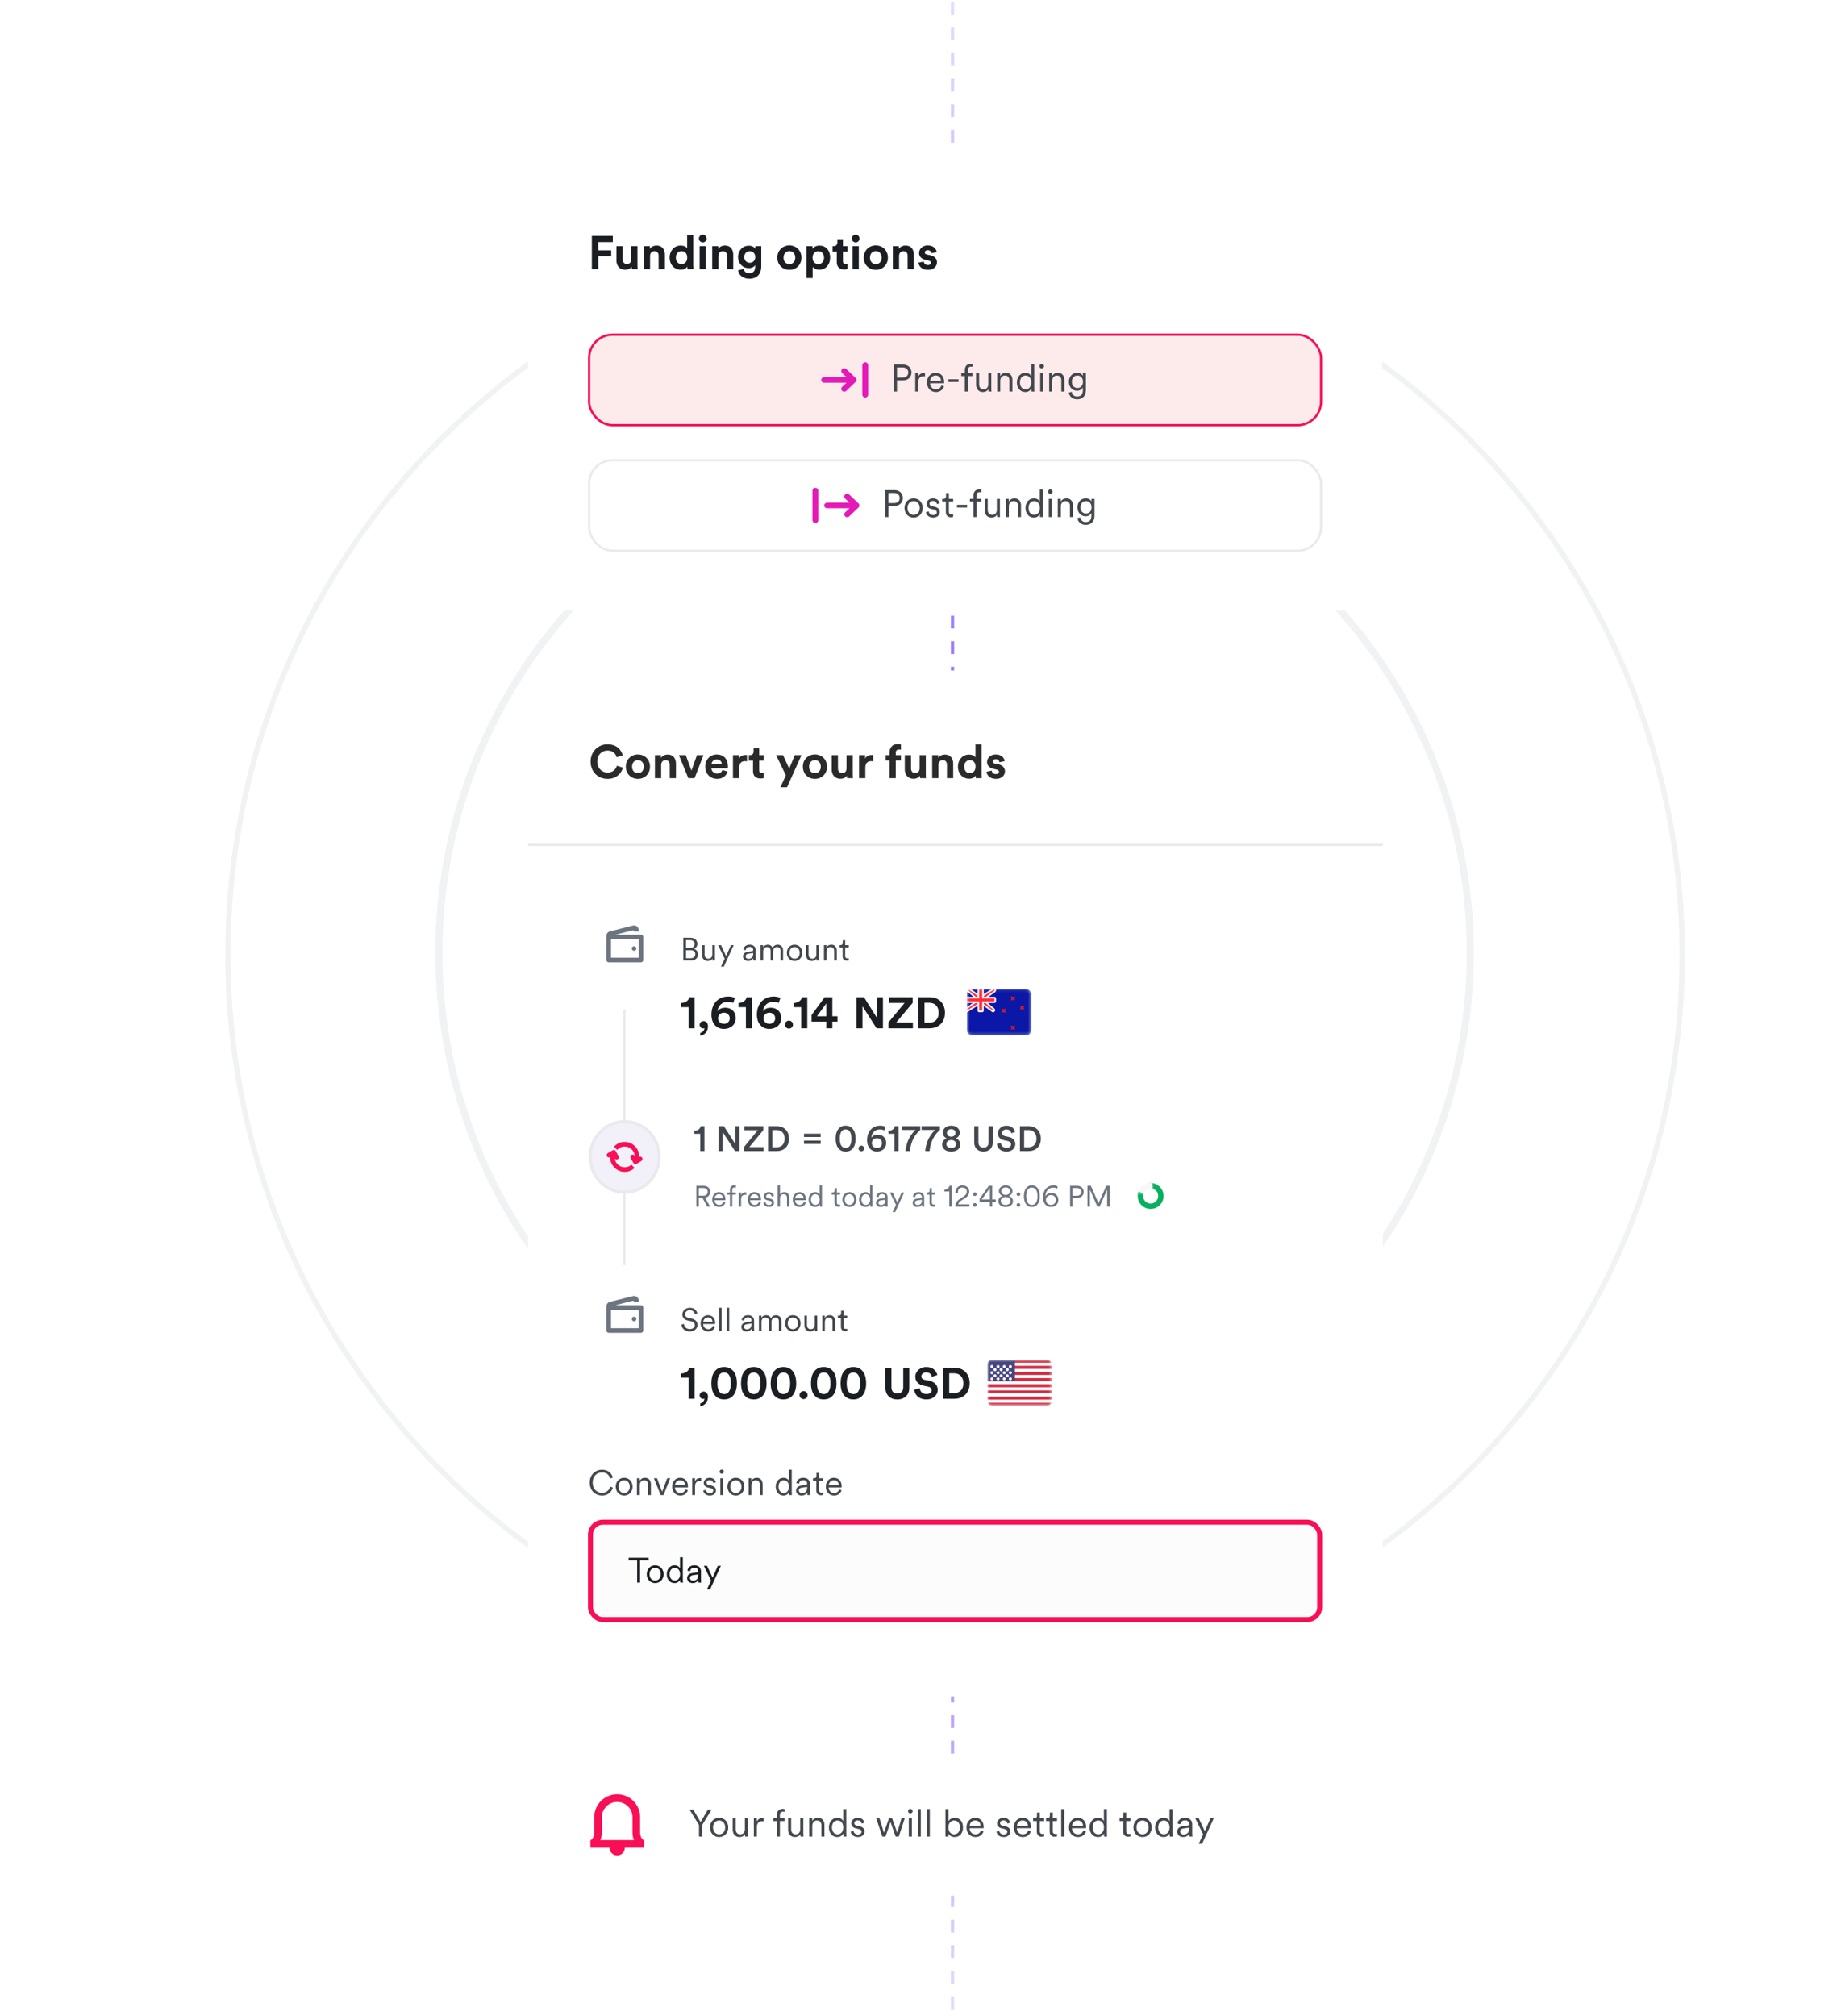 <svg width="628" height="689" viewBox="0 0 628 689" fill="none" xmlns="http://www.w3.org/2000/svg">
<g opacity="0.6">
<circle cx="326.334" cy="325.71" r="176.297" stroke="#E8EAED" stroke-width="2.44"/>
<path d="M575.085 326.32C575.085 463.949 463.788 575.515 326.5 575.515C189.212 575.515 77.915 463.949 77.915 326.32C77.915 188.692 189.212 77.126 326.5 77.126C463.788 77.126 575.085 188.692 575.085 326.32Z" stroke="#E8EAED" stroke-width="1.83"/>
</g>
<line x1="325.646" y1="0.661" x2="325.646" y2="689.001" stroke="url(#paint0_linear_56_155596)" stroke-width="1.092" stroke-dasharray="4.37 4.37"/>
<g filter="url(#filter0_d_56_155596)">
<g clip-path="url(#clip0_56_155596)">
<rect x="180.531" y="229.175" width="292.202" height="350.642" rx="8" fill="white"/>
<path d="M207.71 266.218C204.542 266.218 201.902 263.93 201.902 260.314C201.902 256.698 204.638 254.394 207.678 254.394C210.814 254.394 212.43 256.314 212.878 258.154L210.798 258.81C210.526 257.722 209.646 256.522 207.678 256.522C205.982 256.522 204.19 257.738 204.19 260.314C204.19 262.73 205.886 264.058 207.71 264.058C209.646 264.058 210.59 262.794 210.894 261.738L212.958 262.362C212.526 264.106 210.894 266.218 207.71 266.218ZM218.076 264.282C219.116 264.282 220.076 263.53 220.076 262.042C220.076 260.554 219.116 259.802 218.076 259.802C217.036 259.802 216.076 260.554 216.076 262.042C216.076 263.514 217.036 264.282 218.076 264.282ZM218.076 257.866C220.428 257.866 222.204 259.61 222.204 262.042C222.204 264.458 220.428 266.218 218.076 266.218C215.724 266.218 213.948 264.458 213.948 262.042C213.948 259.61 215.724 257.866 218.076 257.866ZM226.025 261.45V265.978H223.897V258.106H225.961V259.082C226.441 258.266 227.385 257.898 228.233 257.898C230.185 257.898 231.081 259.29 231.081 261.018V265.978H228.953V261.386C228.953 260.506 228.521 259.818 227.497 259.818C226.569 259.818 226.025 260.538 226.025 261.45ZM240.494 258.106L237.438 265.978H235.31L232.094 258.106H234.43L236.382 263.386L238.254 258.106H240.494ZM243.233 261.146H246.753C246.721 260.362 246.209 259.594 244.993 259.594C243.889 259.594 243.281 260.426 243.233 261.146ZM246.961 263.194L248.737 263.722C248.337 265.082 247.089 266.218 245.153 266.218C242.993 266.218 241.089 264.666 241.089 262.01C241.089 259.498 242.945 257.866 244.961 257.866C247.393 257.866 248.849 259.418 248.849 261.946C248.849 262.25 248.817 262.57 248.817 262.602H243.185C243.233 263.642 244.113 264.394 245.169 264.394C246.161 264.394 246.705 263.898 246.961 263.194ZM255.368 258.074V260.218C255.128 260.17 254.92 260.154 254.728 260.154C253.64 260.154 252.696 260.682 252.696 262.378V265.978H250.568V258.106H252.632V259.274C253.112 258.234 254.2 258.042 254.872 258.042C255.048 258.042 255.208 258.058 255.368 258.074ZM259.54 255.754V258.106H261.124V259.994H259.54V263.29C259.54 263.978 259.86 264.202 260.468 264.202C260.724 264.202 261.012 264.17 261.124 264.138V265.898C260.932 265.978 260.548 266.09 259.924 266.09C258.388 266.09 257.428 265.178 257.428 263.658V259.994H256.004V258.106H256.404C257.236 258.106 257.62 257.562 257.62 256.858V255.754H259.54ZM269.057 269.082H266.801L268.657 264.986L265.313 258.106H267.697L269.793 262.714L271.729 258.106H274.001L269.057 269.082ZM278.591 264.282C279.631 264.282 280.591 263.53 280.591 262.042C280.591 260.554 279.631 259.802 278.591 259.802C277.551 259.802 276.591 260.554 276.591 262.042C276.591 263.514 277.551 264.282 278.591 264.282ZM278.591 257.866C280.943 257.866 282.719 259.61 282.719 262.042C282.719 264.458 280.943 266.218 278.591 266.218C276.239 266.218 274.463 264.458 274.463 262.042C274.463 259.61 276.239 257.866 278.591 257.866ZM289.564 265.978C289.532 265.818 289.5 265.45 289.5 265.13C289.068 265.866 288.156 266.186 287.324 266.186C285.42 266.186 284.332 264.794 284.332 263.082V258.106H286.46V262.65C286.46 263.53 286.908 264.234 287.9 264.234C288.844 264.234 289.388 263.594 289.388 262.682V258.106H291.516V264.554C291.516 265.162 291.564 265.706 291.596 265.978H289.564ZM298.493 258.074V260.218C298.253 260.17 298.045 260.154 297.853 260.154C296.765 260.154 295.821 260.682 295.821 262.378V265.978H293.693V258.106H295.757V259.274C296.237 258.234 297.325 258.042 297.997 258.042C298.173 258.042 298.333 258.058 298.493 258.074ZM307.333 256.154C306.853 256.154 306.229 256.362 306.229 257.242V258.106H308.005V259.93H306.229V265.978H304.085V259.93H302.773V258.106H304.085V257.21C304.085 255.434 305.205 254.282 306.949 254.282C307.397 254.282 307.829 254.362 308.005 254.442V256.234C307.893 256.202 307.685 256.154 307.333 256.154ZM314.549 265.978C314.517 265.818 314.485 265.45 314.485 265.13C314.053 265.866 313.141 266.186 312.309 266.186C310.405 266.186 309.317 264.794 309.317 263.082V258.106H311.445V262.65C311.445 263.53 311.893 264.234 312.885 264.234C313.829 264.234 314.373 263.594 314.373 262.682V258.106H316.501V264.554C316.501 265.162 316.549 265.706 316.581 265.978H314.549ZM320.806 261.45V265.978H318.678V258.106H320.742V259.082C321.222 258.266 322.166 257.898 323.014 257.898C324.966 257.898 325.862 259.29 325.862 261.018V265.978H323.734V261.386C323.734 260.506 323.302 259.818 322.278 259.818C321.35 259.818 320.806 260.538 320.806 261.45ZM335.575 254.394V264.554C335.575 265.082 335.607 265.658 335.639 265.978H333.607C333.575 265.818 333.527 265.434 333.527 265.066C333.175 265.69 332.375 266.17 331.319 266.17C329.079 266.17 327.479 264.41 327.479 262.026C327.479 259.722 329.031 257.914 331.255 257.914C332.615 257.914 333.255 258.474 333.479 258.89V254.394H335.575ZM329.623 262.026C329.623 263.434 330.455 264.266 331.575 264.266C332.663 264.266 333.511 263.434 333.511 262.01C333.511 260.602 332.663 259.818 331.575 259.818C330.487 259.818 329.623 260.618 329.623 262.026ZM337.228 263.786L339.052 263.386C339.1 264.01 339.564 264.586 340.492 264.586C341.196 264.586 341.532 264.218 341.532 263.802C341.532 263.45 341.292 263.162 340.684 263.034L339.644 262.794C338.124 262.458 337.436 261.546 337.436 260.442C337.436 259.034 338.684 257.866 340.38 257.866C342.62 257.866 343.372 259.29 343.468 260.138L341.692 260.538C341.628 260.074 341.292 259.482 340.396 259.482C339.836 259.482 339.388 259.818 339.388 260.266C339.388 260.65 339.676 260.89 340.108 260.97L341.228 261.21C342.78 261.53 343.564 262.474 343.564 263.626C343.564 264.906 342.572 266.218 340.508 266.218C338.14 266.218 337.324 264.682 337.228 263.786Z" fill="#2A2A2A"/>
<line x1="180.531" y1="288.764" x2="472.88" y2="288.764" stroke="#E8EAED" stroke-width="0.763"/>
<circle cx="213.611" cy="322.611" r="12.085" fill="white" stroke="white" stroke-width="1.051"/>
<path fill-rule="evenodd" clip-rule="evenodd" d="M218.339 318.361H216.763C216.763 318.132 216.586 317.956 216.369 317.956C216.345 317.956 216.322 317.958 216.299 317.962L210.45 319.455H219.127C219.562 319.455 219.915 319.808 219.915 320.243V328.125C219.915 328.56 219.562 328.913 219.127 328.913H208.093C207.658 328.913 207.305 328.56 207.305 328.125V324.447V320.243V319.856C207.305 319.092 207.852 318.438 208.604 318.304L216.486 316.328C217.343 316.175 218.161 316.745 218.314 317.602C218.331 317.694 218.339 317.786 218.339 317.879V318.361ZM208.881 326.024V321.032H218.339V327.337H208.881V326.024ZM216.763 324.973C217.198 324.973 217.551 324.62 217.551 324.184C217.551 323.749 217.198 323.396 216.763 323.396C216.327 323.396 215.975 323.749 215.975 324.184C215.975 324.62 216.327 324.973 216.763 324.973Z" fill="#6C747F"/>
<path d="M233.604 320.506H236.035C237.52 320.506 238.389 321.375 238.389 322.607C238.389 323.443 237.905 324.059 237.212 324.301C238.092 324.521 238.631 325.313 238.631 326.193C238.631 327.425 237.663 328.305 236.233 328.305H233.604V320.506ZM234.528 323.971H236.035C236.893 323.971 237.465 323.421 237.465 322.651C237.465 321.837 236.893 321.32 235.914 321.32H234.528V323.971ZM234.528 327.491H236.123C237.069 327.491 237.707 326.963 237.707 326.138C237.707 325.324 237.146 324.763 236.2 324.763H234.528V327.491ZM243.553 327.59C243.3 328.129 242.662 328.459 241.969 328.459C240.693 328.459 239.989 327.513 239.989 326.347V323.036H240.869V326.204C240.869 326.974 241.232 327.667 242.167 327.667C243.036 327.667 243.509 327.051 243.509 326.215V323.036H244.389V327.315C244.389 327.722 244.422 328.096 244.455 328.305H243.608C243.575 328.184 243.553 327.898 243.553 327.634V327.59ZM247.445 330.395H246.466L247.742 327.678L245.476 323.036H246.488L248.226 326.765L249.865 323.036H250.822L247.445 330.395ZM254.011 326.908C254.011 325.984 254.66 325.467 255.584 325.335L257.003 325.126C257.388 325.071 257.476 324.906 257.476 324.675C257.476 324.081 257.08 323.63 256.255 323.63C255.485 323.63 255.023 324.092 254.946 324.763L254.11 324.565C254.22 323.564 255.1 322.882 256.233 322.882C257.729 322.882 258.356 323.74 258.356 324.763V327.425C258.356 327.865 258.389 328.14 258.422 328.305H257.564C257.542 328.184 257.498 327.92 257.498 327.513C257.267 327.942 256.695 328.459 255.749 328.459C254.66 328.459 254.011 327.711 254.011 326.908ZM255.859 327.711C256.772 327.711 257.476 327.205 257.476 326.083V325.731L255.76 325.984C255.254 326.061 254.891 326.347 254.891 326.864C254.891 327.293 255.254 327.711 255.859 327.711ZM260.872 323.036V323.784C261.169 323.234 261.807 322.882 262.489 322.882C263.215 322.882 263.842 323.267 264.106 323.96C264.48 323.212 265.14 322.882 265.888 322.882C266.845 322.882 267.703 323.542 267.703 324.862V328.305H266.823V324.961C266.823 324.235 266.438 323.674 265.613 323.674C264.832 323.674 264.304 324.312 264.304 325.104V328.305H263.424V324.961C263.424 324.235 263.039 323.674 262.203 323.674C261.411 323.674 260.894 324.29 260.894 325.115V328.305H260.014V323.036H260.872ZM271.626 322.882C273.144 322.882 274.266 324.048 274.266 325.665C274.266 327.293 273.144 328.459 271.626 328.459C270.108 328.459 268.986 327.293 268.986 325.665C268.986 324.048 270.108 322.882 271.626 322.882ZM271.626 323.674C270.68 323.674 269.866 324.389 269.866 325.665C269.866 326.952 270.68 327.667 271.626 327.667C272.572 327.667 273.386 326.952 273.386 325.665C273.386 324.389 272.572 323.674 271.626 323.674ZM279.121 327.59C278.868 328.129 278.23 328.459 277.537 328.459C276.261 328.459 275.557 327.513 275.557 326.347V323.036H276.437V326.204C276.437 326.974 276.8 327.667 277.735 327.667C278.604 327.667 279.077 327.051 279.077 326.215V323.036H279.957V327.315C279.957 327.722 279.99 328.096 280.023 328.305H279.176C279.143 328.184 279.121 327.898 279.121 327.634V327.59ZM282.551 325.203V328.305H281.671V323.036H282.529V323.828C282.87 323.212 283.486 322.882 284.179 322.882C285.444 322.882 286.06 323.784 286.06 324.928V328.305H285.18V325.06C285.18 324.29 284.828 323.674 283.871 323.674C283.024 323.674 282.551 324.378 282.551 325.203ZM288.93 321.364V323.036H290.173V323.828H288.93V326.743C288.93 327.293 289.172 327.568 289.733 327.568C289.887 327.568 290.085 327.535 290.173 327.513V328.261C290.074 328.294 289.821 328.36 289.48 328.36C288.611 328.36 288.05 327.821 288.05 326.864V323.828H286.994V323.036H287.335C287.874 323.036 288.105 322.728 288.105 322.233V321.364H288.93Z" fill="#42474D"/>
<path d="M237.461 351.458H235.406V344.228H232.856V342.818C234.386 342.773 235.451 341.933 235.661 340.823H237.461V351.458ZM239.178 350.258C239.178 349.538 239.763 348.998 240.543 348.998C241.473 348.998 242.028 349.748 242.028 350.723C242.028 352.928 240.498 353.858 239.388 353.993V353.033C240.063 352.883 240.783 352.238 240.813 351.413C240.753 351.458 240.588 351.503 240.423 351.503C239.688 351.503 239.178 350.978 239.178 350.258ZM251.231 341.123L250.646 342.803C250.196 342.608 249.551 342.398 248.861 342.398C246.866 342.398 245.486 343.658 245.276 345.668C245.666 345.008 246.596 344.423 247.931 344.423C250.061 344.423 251.531 345.803 251.531 347.978C251.531 350.213 249.746 351.683 247.466 351.683C245.201 351.683 243.206 350.078 243.206 346.793C243.206 342.953 245.606 340.598 248.981 340.598C249.956 340.598 250.781 340.823 251.231 341.123ZM245.486 348.038C245.486 349.193 246.416 349.928 247.466 349.928C248.546 349.928 249.461 349.208 249.461 348.038C249.461 346.853 248.531 346.118 247.466 346.118C246.386 346.118 245.486 346.853 245.486 348.038ZM257.046 351.458H254.991V344.228H252.441V342.818C253.971 342.773 255.036 341.933 255.246 340.823H257.046V351.458ZM266.773 341.123L266.188 342.803C265.738 342.608 265.093 342.398 264.403 342.398C262.408 342.398 261.028 343.658 260.818 345.668C261.208 345.008 262.138 344.423 263.473 344.423C265.603 344.423 267.073 345.803 267.073 347.978C267.073 350.213 265.288 351.683 263.008 351.683C260.743 351.683 258.748 350.078 258.748 346.793C258.748 342.953 261.148 340.598 264.523 340.598C265.498 340.598 266.323 340.823 266.773 341.123ZM261.028 348.038C261.028 349.193 261.958 349.928 263.008 349.928C264.088 349.928 265.003 349.208 265.003 348.038C265.003 346.853 264.073 346.118 263.008 346.118C261.928 346.118 261.028 346.853 261.028 348.038ZM268.343 350.198C268.343 349.448 268.958 348.833 269.708 348.833C270.473 348.833 271.088 349.448 271.088 350.198C271.088 350.948 270.473 351.563 269.708 351.563C268.958 351.563 268.343 350.948 268.343 350.198ZM275.972 351.458H273.917V344.228H271.367V342.818C272.897 342.773 273.962 341.933 274.172 340.823H275.972V351.458ZM277.434 349.163V346.943L281.919 340.823H284.544V347.348H286.299V349.163H284.544V351.458H282.489V349.163H277.434ZM282.489 347.348V342.938L279.279 347.348H282.489Z" fill="#1A1D21"/>
<path d="M301.846 351.458H299.671L294.841 343.913V351.458H292.771V340.823H295.351L299.776 347.858V340.823H301.846V351.458ZM312.084 351.458H303.714V349.448L309.249 342.788H303.909V340.823H312.009V342.758L306.384 349.478H312.084V351.458ZM316.052 349.538H317.702C319.442 349.538 320.897 348.458 320.897 346.148C320.897 343.838 319.457 342.743 317.717 342.743H316.052V349.538ZM317.777 351.458H313.982V340.823H317.792C320.822 340.823 323.042 342.788 323.042 346.148C323.042 349.508 320.807 351.458 317.777 351.458Z" fill="#1A1D21"/>
<g clip-path="url(#clip1_56_155596)">
<rect x="330.526" y="338.076" width="22.069" height="15.763" rx="1.576" fill="white"/>
<rect x="330.526" y="338.076" width="22.069" height="15.763" rx="1.576" fill="white"/>
<mask id="mask0_56_155596" style="mask-type:luminance" maskUnits="userSpaceOnUse" x="330" y="338" width="23" height="16">
<rect x="330.526" y="338.076" width="22.069" height="15.763" rx="1.576" fill="white"/>
</mask>
<g mask="url(#mask0_56_155596)">
<rect x="330.526" y="338.076" width="22.069" height="15.763" fill="#0A17A7"/>
<path d="M330.526 337.814H329.816L330.355 338.276L333.942 341.35V342.145L330.374 344.693L330.264 344.772V344.907V345.433V345.907L330.666 345.655L334.805 343.068H335.697L339.261 345.614L339.414 345.4L339.261 345.614C339.335 345.667 339.424 345.695 339.515 345.695C339.92 345.695 340.106 345.191 339.799 344.927L336.569 342.159V341.364L340.027 338.894C340.165 338.796 340.247 338.636 340.247 338.467V338.076V337.602L339.845 337.854L335.705 340.441H334.814L331.205 337.863L331.136 337.814H331.052H330.526Z" fill="#FF2E3B" stroke="white" stroke-width="0.525"/>
<path fill-rule="evenodd" clip-rule="evenodd" d="M330.526 340.704V342.805H334.204V345.433C334.204 345.723 334.44 345.958 334.73 345.958H335.781C336.071 345.958 336.306 345.723 336.306 345.433V342.805H339.984C340.275 342.805 340.51 342.57 340.51 342.28V341.229C340.51 340.939 340.275 340.704 339.984 340.704H336.306V338.076H334.204V340.704H330.526Z" fill="white"/>
<path fill-rule="evenodd" clip-rule="evenodd" d="M330.526 341.229H334.73V340.704V338.076H335.781V340.704V341.229H339.984V342.28H335.781V342.805V345.433H334.73V342.805V342.28H330.526V341.229Z" fill="#FF2E3B"/>
<path fill-rule="evenodd" clip-rule="evenodd" d="M346.29 351.738L345.547 351.956L345.765 351.213L345.547 350.469L346.29 350.687L347.033 350.469L346.816 351.213L347.033 351.956L346.29 351.738Z" fill="#CA1931"/>
<path fill-rule="evenodd" clip-rule="evenodd" d="M346.29 341.755L345.547 341.972L345.765 341.229L345.547 340.486L346.29 340.704L347.033 340.486L346.816 341.229L347.033 341.972L346.29 341.755Z" fill="#CA1931"/>
<path fill-rule="evenodd" clip-rule="evenodd" d="M349.442 344.907L348.699 345.125L348.917 344.382L348.699 343.639L349.442 343.856L350.186 343.639L349.968 344.382L350.186 345.125L349.442 344.907Z" fill="#CA1931"/>
<path fill-rule="evenodd" clip-rule="evenodd" d="M343.137 345.958L342.394 346.176L342.611 345.433L342.394 344.69L343.137 344.907L343.88 344.69L343.662 345.433L343.88 346.176L343.137 345.958Z" fill="#CA1931"/>
</g>
</g>
<line x1="213.461" y1="432.452" x2="213.461" y2="344.966" stroke="#E8EAED" stroke-width="0.788"/>
<path d="M225.353 395.41C225.353 402.097 220.062 407.496 213.562 407.496C207.062 407.496 201.772 402.097 201.772 395.41C201.772 388.724 207.062 383.325 213.562 383.325C220.062 383.325 225.353 388.724 225.353 395.41Z" fill="#F2F1FA" stroke="#E8EAED" stroke-width="1.051"/>
<path fill-rule="evenodd" clip-rule="evenodd" d="M218.566 395.415C218.923 395.247 219.352 395.383 219.552 395.738C219.765 396.115 219.638 396.597 219.27 396.814L217.604 397.8C217.236 398.017 216.765 397.888 216.552 397.511L215.59 395.805C215.377 395.428 215.504 394.946 215.872 394.728C216.24 394.51 216.711 394.64 216.923 395.016L217.019 395.187C216.907 393.332 215.402 391.864 213.562 391.864C212.548 391.864 211.636 392.31 211.003 393.021L209.913 391.905C210.826 390.909 212.123 390.287 213.562 390.287C216.326 390.287 218.566 392.581 218.566 395.41C218.566 395.412 218.566 395.413 218.566 395.415ZM208.56 395.502L208.559 395.502C208.191 395.72 207.72 395.59 207.508 395.214C207.295 394.837 207.421 394.355 207.789 394.137L209.456 393.152C209.824 392.934 210.295 393.063 210.507 393.44L211.47 395.147C211.682 395.524 211.556 396.006 211.188 396.223C210.82 396.441 210.349 396.312 210.136 395.935L210.136 395.934C210.383 397.645 211.823 398.957 213.562 398.957C214.438 398.957 215.237 398.625 215.847 398.076L216.937 399.193C216.047 400.025 214.863 400.533 213.562 400.533C210.829 400.533 208.607 398.289 208.56 395.502Z" fill="#F80F55"/>
<circle cx="213.611" cy="449.25" r="12.085" fill="white" stroke="white" stroke-width="1.051"/>
<path fill-rule="evenodd" clip-rule="evenodd" d="M218.339 445H216.763C216.763 444.771 216.586 444.595 216.369 444.595C216.345 444.595 216.322 444.597 216.299 444.601L210.449 446.094H219.127C219.562 446.094 219.915 446.447 219.915 446.882V454.764C219.915 455.199 219.562 455.552 219.127 455.552H208.093C207.658 455.552 207.305 455.199 207.305 454.764V451.086V446.882V446.495C207.305 445.731 207.852 445.077 208.604 444.943L216.486 442.966C217.343 442.813 218.161 443.384 218.314 444.241C218.331 444.333 218.339 444.425 218.339 444.518V445ZM208.881 452.662V447.671H218.339V453.976H208.881V452.662ZM216.763 451.611C217.198 451.611 217.551 451.259 217.551 450.823C217.551 450.388 217.198 450.035 216.763 450.035C216.327 450.035 215.975 450.388 215.975 450.823C215.975 451.259 216.327 451.611 216.763 451.611Z" fill="#6C747F"/>
<path d="M238.389 448.916L237.564 449.213C237.443 448.553 236.926 447.827 235.804 447.816C234.902 447.816 234.187 448.41 234.187 449.202C234.187 449.829 234.594 450.28 235.309 450.434L236.453 450.687C237.707 450.962 238.455 451.743 238.455 452.843C238.455 454.042 237.432 455.098 235.804 455.098C234 455.098 233.087 453.921 232.944 452.777L233.813 452.502C233.901 453.426 234.572 454.262 235.804 454.262C236.926 454.262 237.531 453.668 237.531 452.92C237.531 452.282 237.091 451.787 236.266 451.6L235.122 451.347C234.044 451.105 233.263 450.401 233.263 449.257C233.263 448.036 234.385 446.991 235.793 446.991C237.476 446.991 238.191 448.014 238.389 448.916ZM240.423 451.798H243.569C243.547 450.962 243.008 450.302 242.007 450.302C241.094 450.302 240.478 451.017 240.423 451.798ZM243.69 453.173L244.449 453.448C244.152 454.361 243.327 455.098 242.106 455.098C240.698 455.098 239.499 454.064 239.499 452.293C239.499 450.632 240.665 449.521 241.996 449.521C243.591 449.521 244.482 450.632 244.482 452.238C244.482 452.348 244.471 452.469 244.46 452.546H240.401V452.59C240.401 453.591 241.16 454.306 242.106 454.306C242.997 454.306 243.481 453.8 243.69 453.173ZM246.693 454.944H245.813V446.991H246.693V454.944ZM249.293 454.944H248.413V446.991H249.293V454.944ZM253.442 453.547C253.442 452.623 254.091 452.106 255.015 451.974L256.434 451.765C256.819 451.71 256.907 451.545 256.907 451.314C256.907 450.72 256.511 450.269 255.686 450.269C254.916 450.269 254.454 450.731 254.377 451.402L253.541 451.204C253.651 450.203 254.531 449.521 255.664 449.521C257.16 449.521 257.787 450.379 257.787 451.402V454.064C257.787 454.504 257.82 454.779 257.853 454.944H256.995C256.973 454.823 256.929 454.559 256.929 454.152C256.698 454.581 256.126 455.098 255.18 455.098C254.091 455.098 253.442 454.35 253.442 453.547ZM255.29 454.35C256.203 454.35 256.907 453.844 256.907 452.722V452.37L255.191 452.623C254.685 452.7 254.322 452.986 254.322 453.503C254.322 453.932 254.685 454.35 255.29 454.35ZM260.303 449.675V450.423C260.6 449.873 261.238 449.521 261.92 449.521C262.646 449.521 263.273 449.906 263.537 450.599C263.911 449.851 264.571 449.521 265.319 449.521C266.276 449.521 267.134 450.181 267.134 451.501V454.944H266.254V451.6C266.254 450.874 265.869 450.313 265.044 450.313C264.263 450.313 263.735 450.951 263.735 451.743V454.944H262.855V451.6C262.855 450.874 262.47 450.313 261.634 450.313C260.842 450.313 260.325 450.929 260.325 451.754V454.944H259.445V449.675H260.303ZM271.057 449.521C272.575 449.521 273.697 450.687 273.697 452.304C273.697 453.932 272.575 455.098 271.057 455.098C269.539 455.098 268.417 453.932 268.417 452.304C268.417 450.687 269.539 449.521 271.057 449.521ZM271.057 450.313C270.111 450.313 269.297 451.028 269.297 452.304C269.297 453.591 270.111 454.306 271.057 454.306C272.003 454.306 272.817 453.591 272.817 452.304C272.817 451.028 272.003 450.313 271.057 450.313ZM278.551 454.229C278.298 454.768 277.66 455.098 276.967 455.098C275.691 455.098 274.987 454.152 274.987 452.986V449.675H275.867V452.843C275.867 453.613 276.23 454.306 277.165 454.306C278.034 454.306 278.507 453.69 278.507 452.854V449.675H279.387V453.954C279.387 454.361 279.42 454.735 279.453 454.944H278.606C278.573 454.823 278.551 454.537 278.551 454.273V454.229ZM281.981 451.842V454.944H281.101V449.675H281.959V450.467C282.3 449.851 282.916 449.521 283.609 449.521C284.874 449.521 285.49 450.423 285.49 451.567V454.944H284.61V451.699C284.61 450.929 284.258 450.313 283.301 450.313C282.454 450.313 281.981 451.017 281.981 451.842ZM288.361 448.003V449.675H289.604V450.467H288.361V453.382C288.361 453.932 288.603 454.207 289.164 454.207C289.318 454.207 289.516 454.174 289.604 454.152V454.9C289.505 454.933 289.252 454.999 288.911 454.999C288.042 454.999 287.481 454.46 287.481 453.503V450.467H286.425V449.675H286.766C287.305 449.675 287.536 449.367 287.536 448.872V448.003H288.361Z" fill="#42474D"/>
<path d="M237.461 478.097H235.406V470.867H232.856V469.457C234.386 469.412 235.451 468.572 235.661 467.462H237.461V478.097ZM239.178 476.897C239.178 476.177 239.763 475.637 240.543 475.637C241.473 475.637 242.028 476.387 242.028 477.362C242.028 479.567 240.498 480.497 239.388 480.632V479.672C240.063 479.522 240.783 478.877 240.813 478.052C240.753 478.097 240.588 478.142 240.423 478.142C239.688 478.142 239.178 477.617 239.178 476.897ZM243.192 472.787C243.192 471.407 243.402 470.072 244.122 468.992C244.827 467.942 245.937 467.237 247.542 467.237C249.162 467.237 250.287 467.942 250.977 468.992C251.682 470.072 251.922 471.407 251.922 472.787C251.922 474.167 251.682 475.487 250.977 476.567C250.287 477.617 249.162 478.322 247.542 478.322C245.937 478.322 244.827 477.617 244.122 476.567C243.402 475.487 243.192 474.167 243.192 472.787ZM245.262 472.787C245.262 474.032 245.457 475.022 245.922 475.667C246.282 476.162 246.777 476.492 247.542 476.492C248.322 476.492 248.817 476.162 249.177 475.667C249.642 475.022 249.852 474.032 249.852 472.787C249.852 471.542 249.642 470.552 249.177 469.907C248.817 469.412 248.322 469.082 247.542 469.082C246.777 469.082 246.282 469.412 245.922 469.907C245.457 470.552 245.262 471.542 245.262 472.787ZM253.329 472.787C253.329 471.407 253.539 470.072 254.259 468.992C254.964 467.942 256.074 467.237 257.679 467.237C259.299 467.237 260.424 467.942 261.114 468.992C261.819 470.072 262.059 471.407 262.059 472.787C262.059 474.167 261.819 475.487 261.114 476.567C260.424 477.617 259.299 478.322 257.679 478.322C256.074 478.322 254.964 477.617 254.259 476.567C253.539 475.487 253.329 474.167 253.329 472.787ZM255.399 472.787C255.399 474.032 255.594 475.022 256.059 475.667C256.419 476.162 256.914 476.492 257.679 476.492C258.459 476.492 258.954 476.162 259.314 475.667C259.779 475.022 259.989 474.032 259.989 472.787C259.989 471.542 259.779 470.552 259.314 469.907C258.954 469.412 258.459 469.082 257.679 469.082C256.914 469.082 256.419 469.412 256.059 469.907C255.594 470.552 255.399 471.542 255.399 472.787ZM263.466 472.787C263.466 471.407 263.676 470.072 264.396 468.992C265.101 467.942 266.211 467.237 267.816 467.237C269.436 467.237 270.561 467.942 271.251 468.992C271.956 470.072 272.196 471.407 272.196 472.787C272.196 474.167 271.956 475.487 271.251 476.567C270.561 477.617 269.436 478.322 267.816 478.322C266.211 478.322 265.101 477.617 264.396 476.567C263.676 475.487 263.466 474.167 263.466 472.787ZM265.536 472.787C265.536 474.032 265.731 475.022 266.196 475.667C266.556 476.162 267.051 476.492 267.816 476.492C268.596 476.492 269.091 476.162 269.451 475.667C269.916 475.022 270.126 474.032 270.126 472.787C270.126 471.542 269.916 470.552 269.451 469.907C269.091 469.412 268.596 469.082 267.816 469.082C267.051 469.082 266.556 469.412 266.196 469.907C265.731 470.552 265.536 471.542 265.536 472.787ZM273.338 476.837C273.338 476.087 273.953 475.472 274.703 475.472C275.468 475.472 276.083 476.087 276.083 476.837C276.083 477.587 275.468 478.202 274.703 478.202C273.953 478.202 273.338 477.587 273.338 476.837ZM277.235 472.787C277.235 471.407 277.445 470.072 278.165 468.992C278.87 467.942 279.98 467.237 281.585 467.237C283.205 467.237 284.33 467.942 285.02 468.992C285.725 470.072 285.965 471.407 285.965 472.787C285.965 474.167 285.725 475.487 285.02 476.567C284.33 477.617 283.205 478.322 281.585 478.322C279.98 478.322 278.87 477.617 278.165 476.567C277.445 475.487 277.235 474.167 277.235 472.787ZM279.305 472.787C279.305 474.032 279.5 475.022 279.965 475.667C280.325 476.162 280.82 476.492 281.585 476.492C282.365 476.492 282.86 476.162 283.22 475.667C283.685 475.022 283.895 474.032 283.895 472.787C283.895 471.542 283.685 470.552 283.22 469.907C282.86 469.412 282.365 469.082 281.585 469.082C280.82 469.082 280.325 469.412 279.965 469.907C279.5 470.552 279.305 471.542 279.305 472.787ZM287.372 472.787C287.372 471.407 287.582 470.072 288.302 468.992C289.007 467.942 290.117 467.237 291.722 467.237C293.342 467.237 294.467 467.942 295.157 468.992C295.862 470.072 296.102 471.407 296.102 472.787C296.102 474.167 295.862 475.487 295.157 476.567C294.467 477.617 293.342 478.322 291.722 478.322C290.117 478.322 289.007 477.617 288.302 476.567C287.582 475.487 287.372 474.167 287.372 472.787ZM289.442 472.787C289.442 474.032 289.637 475.022 290.102 475.667C290.462 476.162 290.957 476.492 291.722 476.492C292.502 476.492 292.997 476.162 293.357 475.667C293.822 475.022 294.032 474.032 294.032 472.787C294.032 471.542 293.822 470.552 293.357 469.907C292.997 469.412 292.502 469.082 291.722 469.082C290.957 469.082 290.462 469.412 290.102 469.907C289.637 470.552 289.442 471.542 289.442 472.787Z" fill="#1A1D21"/>
<path d="M306.761 478.337C304.496 478.337 302.681 476.942 302.681 474.332V467.462H304.751V474.182C304.751 475.577 305.531 476.312 306.761 476.312C308.021 476.312 308.786 475.577 308.786 474.182V467.462H310.856V474.332C310.856 476.942 309.041 478.337 306.761 478.337ZM320.43 469.997L318.57 470.567C318.465 469.982 317.985 469.067 316.635 469.067C315.63 469.067 314.97 469.712 314.97 470.417C314.97 471.002 315.345 471.467 316.125 471.617L317.61 471.902C319.545 472.277 320.58 473.537 320.58 475.037C320.58 476.672 319.215 478.322 316.74 478.322C313.92 478.322 312.675 476.507 312.51 474.992L314.43 474.482C314.52 475.532 315.255 476.477 316.755 476.477C317.865 476.477 318.48 475.922 318.48 475.172C318.48 474.557 318.015 474.077 317.19 473.912L315.705 473.612C314.01 473.267 312.915 472.172 312.915 470.567C312.915 468.677 314.61 467.237 316.62 467.237C319.2 467.237 320.19 468.797 320.43 469.997ZM324.5 476.177H326.15C327.89 476.177 329.345 475.097 329.345 472.787C329.345 470.477 327.905 469.382 326.165 469.382H324.5V476.177ZM326.225 478.097H322.43V467.462H326.24C329.27 467.462 331.49 469.427 331.49 472.787C331.49 476.147 329.255 478.097 326.225 478.097Z" fill="#1A1D21"/>
<g clip-path="url(#clip2_56_155596)">
<rect x="337.526" y="464.715" width="22.069" height="15.763" rx="1.576" fill="white"/>
<rect x="337.526" y="464.715" width="22.069" height="15.763" rx="1.576" fill="white"/>
<mask id="mask1_56_155596" style="mask-type:luminance" maskUnits="userSpaceOnUse" x="337" y="464" width="23" height="17">
<rect x="337.526" y="464.715" width="22.069" height="15.763" rx="1.576" fill="white"/>
</mask>
<g mask="url(#mask1_56_155596)">
<path fill-rule="evenodd" clip-rule="evenodd" d="M359.595 464.715H337.526V465.766H359.595V464.715ZM359.595 466.817H337.526V467.868H359.595V466.817ZM337.526 468.919H359.595V469.97H337.526V468.919ZM359.595 471.021H337.526V472.072H359.595V471.021ZM337.526 473.122H359.595V474.173H337.526V473.122ZM359.595 475.224H337.526V476.275H359.595V475.224ZM337.526 477.326H359.595V478.377H337.526V477.326ZM359.595 479.428H337.526V480.479H359.595V479.428Z" fill="#D02F44"/>
<rect x="337.526" y="464.715" width="9.458" height="7.356" fill="#46467F"/>
<g filter="url(#filter1_d_56_155596)">
<path fill-rule="evenodd" clip-rule="evenodd" d="M339.103 466.817C339.393 466.817 339.628 466.582 339.628 466.292C339.628 466.002 339.393 465.766 339.103 465.766C338.813 465.766 338.577 466.002 338.577 466.292C338.577 466.582 338.813 466.817 339.103 466.817ZM341.205 466.817C341.495 466.817 341.73 466.582 341.73 466.292C341.73 466.002 341.495 465.766 341.205 465.766C340.914 465.766 340.679 466.002 340.679 466.292C340.679 466.582 340.914 466.817 341.205 466.817ZM343.831 466.292C343.831 466.582 343.596 466.817 343.306 466.817C343.016 466.817 342.78 466.582 342.78 466.292C342.78 466.002 343.016 465.766 343.306 465.766C343.596 465.766 343.831 466.002 343.831 466.292ZM345.408 466.817C345.698 466.817 345.933 466.582 345.933 466.292C345.933 466.002 345.698 465.766 345.408 465.766C345.118 465.766 344.882 466.002 344.882 466.292C344.882 466.582 345.118 466.817 345.408 466.817ZM340.679 467.343C340.679 467.633 340.443 467.868 340.153 467.868C339.863 467.868 339.628 467.633 339.628 467.343C339.628 467.053 339.863 466.817 340.153 466.817C340.443 466.817 340.679 467.053 340.679 467.343ZM342.255 467.868C342.545 467.868 342.781 467.633 342.781 467.343C342.781 467.053 342.545 466.817 342.255 466.817C341.965 466.817 341.73 467.053 341.73 467.343C341.73 467.633 341.965 467.868 342.255 467.868ZM344.883 467.343C344.883 467.633 344.647 467.868 344.357 467.868C344.067 467.868 343.832 467.633 343.832 467.343C343.832 467.053 344.067 466.817 344.357 466.817C344.647 466.817 344.883 467.053 344.883 467.343ZM345.408 468.919C345.698 468.919 345.933 468.684 345.933 468.394C345.933 468.103 345.698 467.868 345.408 467.868C345.118 467.868 344.882 468.103 344.882 468.394C344.882 468.684 345.118 468.919 345.408 468.919ZM343.831 468.394C343.831 468.684 343.596 468.919 343.306 468.919C343.016 468.919 342.78 468.684 342.78 468.394C342.78 468.103 343.016 467.868 343.306 467.868C343.596 467.868 343.831 468.103 343.831 468.394ZM341.205 468.919C341.495 468.919 341.73 468.684 341.73 468.394C341.73 468.103 341.495 467.868 341.205 467.868C340.914 467.868 340.679 468.103 340.679 468.394C340.679 468.684 340.914 468.919 341.205 468.919ZM339.628 468.394C339.628 468.684 339.393 468.919 339.103 468.919C338.812 468.919 338.577 468.684 338.577 468.394C338.577 468.103 338.812 467.868 339.103 467.868C339.393 467.868 339.628 468.103 339.628 468.394ZM340.153 469.97C340.443 469.97 340.679 469.735 340.679 469.444C340.679 469.154 340.443 468.919 340.153 468.919C339.863 468.919 339.628 469.154 339.628 469.444C339.628 469.735 339.863 469.97 340.153 469.97ZM342.781 469.444C342.781 469.735 342.545 469.97 342.255 469.97C341.965 469.97 341.73 469.735 341.73 469.444C341.73 469.154 341.965 468.919 342.255 468.919C342.545 468.919 342.781 469.154 342.781 469.444ZM344.357 469.97C344.647 469.97 344.883 469.735 344.883 469.444C344.883 469.154 344.647 468.919 344.357 468.919C344.067 468.919 343.832 469.154 343.832 469.444C343.832 469.735 344.067 469.97 344.357 469.97ZM345.933 470.495C345.933 470.786 345.698 471.021 345.408 471.021C345.118 471.021 344.882 470.786 344.882 470.495C344.882 470.205 345.118 469.97 345.408 469.97C345.698 469.97 345.933 470.205 345.933 470.495ZM343.306 471.021C343.596 471.021 343.831 470.786 343.831 470.495C343.831 470.205 343.596 469.97 343.306 469.97C343.016 469.97 342.78 470.205 342.78 470.495C342.78 470.786 343.016 471.021 343.306 471.021ZM341.73 470.495C341.73 470.786 341.495 471.021 341.205 471.021C340.914 471.021 340.679 470.786 340.679 470.495C340.679 470.205 340.914 469.97 341.205 469.97C341.495 469.97 341.73 470.205 341.73 470.495ZM339.103 471.021C339.393 471.021 339.628 470.786 339.628 470.495C339.628 470.205 339.393 469.97 339.103 469.97C338.812 469.97 338.577 470.205 338.577 470.495C338.577 470.786 338.812 471.021 339.103 471.021Z" fill="url(#paint1_linear_56_155596)"/>
</g>
</g>
</g>
<path d="M240.816 393.426H239.4V387.51H237.348V386.514C238.548 386.478 239.376 385.818 239.556 384.918H240.816V393.426ZM252.78 393.426H251.28L247.08 386.982V393.426H245.64V384.918H247.476L251.34 390.954V384.918H252.78V393.426ZM260.994 393.426H254.358V392.01L259.074 386.274H254.49V384.918H260.934V386.286L256.158 392.058H260.994V393.426ZM264.026 392.106H265.538C267.014 392.106 268.238 391.158 268.238 389.19C268.238 387.198 267.026 386.238 265.55 386.238H264.026V392.106ZM265.586 393.426H262.586V384.918H265.598C267.914 384.918 269.738 386.454 269.738 389.19C269.738 391.914 267.89 393.426 265.586 393.426Z" fill="#42474D"/>
<path d="M280.552 388.614H274.852V387.486H280.552V388.614ZM280.552 390.99H274.852V389.838H280.552V390.99Z" fill="#42474D"/>
<path d="M285.672 389.178C285.672 388.038 285.852 386.958 286.428 386.118C286.98 385.29 287.844 384.738 289.08 384.738C290.328 384.738 291.192 385.29 291.744 386.118C292.308 386.958 292.5 388.038 292.5 389.178C292.5 390.318 292.308 391.386 291.744 392.226C291.192 393.066 290.328 393.606 289.08 393.606C287.844 393.606 286.992 393.066 286.428 392.226C285.864 391.386 285.672 390.318 285.672 389.178ZM287.088 389.178C287.088 390.354 287.292 391.23 287.748 391.746C288.06 392.106 288.468 392.346 289.08 392.346C289.692 392.346 290.1 392.106 290.412 391.746C290.868 391.218 291.072 390.354 291.072 389.178C291.072 388.002 290.868 387.138 290.412 386.61C290.1 386.25 289.692 386.01 289.08 386.01C288.468 386.01 288.06 386.25 287.748 386.61C287.292 387.126 287.088 388.002 287.088 389.178ZM293.489 392.526C293.489 391.986 293.921 391.542 294.461 391.542C295.001 391.542 295.445 391.986 295.445 392.526C295.445 393.066 295.001 393.498 294.461 393.498C293.921 393.498 293.489 393.066 293.489 392.526ZM302.706 385.194L302.298 386.358C301.962 386.19 301.422 386.01 300.81 386.01C299.118 386.01 298.002 387.186 297.87 388.866C298.206 388.326 298.962 387.822 300.066 387.822C301.758 387.822 302.958 388.89 302.958 390.69C302.958 392.49 301.506 393.606 299.778 393.606C298.074 393.606 296.43 392.418 296.43 389.694C296.43 386.574 298.338 384.738 300.894 384.738C301.674 384.738 302.334 384.93 302.706 385.194ZM298.05 390.702C298.05 391.746 298.89 392.382 299.778 392.382C300.714 392.382 301.518 391.758 301.518 390.702C301.518 389.646 300.714 389.022 299.778 389.022C298.854 389.022 298.05 389.646 298.05 390.702ZM307.191 393.426H305.775V387.51H303.723V386.514C304.923 386.478 305.751 385.818 305.931 384.918H307.191V393.426ZM314.605 384.918V386.226C313.861 386.826 311.461 388.998 311.065 393.426H309.577C309.961 388.602 312.985 386.202 312.985 386.202H308.329V384.918H314.605ZM321.332 384.918V386.226C320.588 386.826 318.188 388.998 317.792 393.426H316.304C316.688 388.602 319.712 386.202 319.712 386.202H315.056V384.918H321.332ZM325.19 393.606C323.258 393.606 322.082 392.55 322.082 391.17C322.082 390.162 322.754 389.382 323.654 389.07C322.874 388.782 322.298 388.002 322.298 387.126C322.298 385.722 323.534 384.738 325.19 384.738C326.858 384.738 328.106 385.722 328.106 387.126C328.106 387.99 327.542 388.782 326.726 389.07C327.626 389.37 328.31 390.162 328.31 391.17C328.31 392.55 327.146 393.606 325.19 393.606ZM325.19 388.518C326.066 388.494 326.666 387.966 326.666 387.198C326.666 386.502 326.102 385.926 325.19 385.926C324.29 385.926 323.714 386.502 323.714 387.198C323.714 387.966 324.326 388.494 325.19 388.518ZM325.19 392.394C326.27 392.394 326.87 391.77 326.87 391.038C326.87 390.282 326.27 389.658 325.19 389.658C324.122 389.658 323.522 390.282 323.522 391.038C323.522 391.77 324.11 392.394 325.19 392.394Z" fill="#42474D"/>
<path d="M336.224 393.606C334.448 393.606 333.056 392.514 333.056 390.462V384.918H334.484V390.378C334.484 391.578 335.144 392.238 336.224 392.238C337.316 392.238 337.964 391.578 337.964 390.378V384.918H339.404V390.462C339.404 392.514 338.012 393.606 336.224 393.606ZM347.005 386.91L345.709 387.318C345.625 386.79 345.181 386.01 344.041 386.01C343.177 386.01 342.577 386.586 342.577 387.234C342.577 387.774 342.913 388.182 343.573 388.326L344.797 388.578C346.297 388.878 347.101 389.826 347.101 391.026C347.101 392.346 346.033 393.606 344.089 393.606C341.929 393.606 340.933 392.214 340.801 390.99L342.145 390.606C342.229 391.494 342.865 392.31 344.089 392.31C345.109 392.31 345.637 391.794 345.637 391.134C345.637 390.582 345.229 390.138 344.497 389.982L343.297 389.73C342.001 389.466 341.137 388.614 341.137 387.342C341.137 385.914 342.445 384.738 344.029 384.738C346.033 384.738 346.813 385.962 347.005 386.91ZM350.119 392.106H351.631C353.107 392.106 354.331 391.158 354.331 389.19C354.331 387.198 353.119 386.238 351.643 386.238H350.119V392.106ZM351.679 393.426H348.679V384.918H351.691C354.007 384.918 355.831 386.454 355.831 389.19C355.831 391.914 353.983 393.426 351.679 393.426Z" fill="#42474D"/>
<g clip-path="url(#clip3_56_155596)">
<path d="M241.782 412.382L240.122 409.412H238.892V412.382H238.052V405.292H240.632C241.942 405.292 242.772 406.212 242.772 407.362C242.772 408.392 242.112 409.182 241.042 409.352L242.762 412.382H241.782ZM238.892 408.662H240.502C241.362 408.662 241.932 408.152 241.932 407.362C241.932 406.562 241.362 406.042 240.502 406.042H238.892V408.662ZM244.31 409.522H247.17C247.15 408.762 246.66 408.162 245.75 408.162C244.92 408.162 244.36 408.812 244.31 409.522ZM247.28 410.772L247.97 411.022C247.7 411.852 246.95 412.522 245.84 412.522C244.56 412.522 243.47 411.582 243.47 409.972C243.47 408.462 244.53 407.452 245.74 407.452C247.19 407.452 248 408.462 248 409.922C248 410.022 247.99 410.132 247.98 410.202H244.29V410.242C244.29 411.152 244.98 411.802 245.84 411.802C246.65 411.802 247.09 411.342 247.28 410.772ZM251.571 408.312H250.331V412.382H249.531V408.312H248.591V407.592H249.531V406.702C249.531 405.652 250.191 405.102 251.041 405.102C251.331 405.102 251.521 405.162 251.591 405.202V405.892C251.521 405.862 251.391 405.822 251.161 405.822C250.771 405.822 250.331 406.032 250.331 406.722V407.592H251.571V408.312ZM255.12 407.562V408.412C254.99 408.372 254.84 408.362 254.7 408.362C253.9 408.362 253.35 408.822 253.35 409.902V412.382H252.55V407.592H253.33V408.452C253.64 407.752 254.25 407.522 254.78 407.522C254.91 407.522 255.05 407.542 255.12 407.562ZM256.468 409.522H259.328C259.308 408.762 258.818 408.162 257.908 408.162C257.078 408.162 256.518 408.812 256.468 409.522ZM259.438 410.772L260.128 411.022C259.858 411.852 259.108 412.522 257.998 412.522C256.718 412.522 255.628 411.582 255.628 409.972C255.628 408.462 256.688 407.452 257.898 407.452C259.348 407.452 260.158 408.462 260.158 409.922C260.158 410.022 260.148 410.132 260.138 410.202H256.448V410.242C256.448 411.152 257.138 411.802 257.998 411.802C258.808 411.802 259.248 411.342 259.438 410.772ZM260.978 411.122L261.698 410.872C261.768 411.422 262.178 411.842 262.898 411.842C263.468 411.842 263.828 411.522 263.828 411.112C263.828 410.752 263.538 410.512 263.098 410.412L262.318 410.232C261.588 410.062 261.128 409.592 261.128 408.902C261.128 408.102 261.888 407.452 262.798 407.452C264.038 407.452 264.468 408.242 264.578 408.732L263.868 408.992C263.808 408.662 263.558 408.132 262.798 408.132C262.298 408.132 261.908 408.452 261.908 408.852C261.908 409.192 262.118 409.402 262.538 409.502L263.318 409.682C264.158 409.872 264.618 410.362 264.618 411.072C264.618 411.762 264.028 412.522 262.888 412.522C261.628 412.522 261.058 411.722 260.978 411.122ZM266.65 409.522V412.382H265.85V405.152H266.65V408.232C266.96 407.732 267.51 407.452 268.13 407.452C269.28 407.452 269.84 408.272 269.84 409.312V412.382H269.04V409.432C269.04 408.732 268.72 408.172 267.85 408.172C267.09 408.172 266.65 408.782 266.65 409.522ZM271.849 409.522H274.709C274.689 408.762 274.199 408.162 273.289 408.162C272.459 408.162 271.899 408.812 271.849 409.522ZM274.819 410.772L275.509 411.022C275.239 411.852 274.489 412.522 273.379 412.522C272.099 412.522 271.009 411.582 271.009 409.972C271.009 408.462 272.069 407.452 273.279 407.452C274.729 407.452 275.539 408.462 275.539 409.922C275.539 410.022 275.529 410.132 275.519 410.202H271.829V410.242C271.829 411.152 272.519 411.802 273.379 411.802C274.189 411.802 274.629 411.342 274.819 410.772ZM280.219 411.692V411.562C279.999 412.032 279.479 412.522 278.649 412.522C277.269 412.522 276.429 411.402 276.429 409.982C276.429 408.592 277.309 407.452 278.649 407.452C279.569 407.452 280.039 407.962 280.199 408.362V405.152H280.999V411.482C280.999 411.962 281.029 412.282 281.049 412.382H280.269C280.249 412.272 280.219 412.002 280.219 411.692ZM278.719 411.802C279.619 411.802 280.219 411.042 280.219 409.982C280.219 408.922 279.629 408.172 278.719 408.172C277.809 408.172 277.229 408.922 277.229 409.982C277.229 411.042 277.819 411.802 278.719 411.802ZM286.073 406.072V407.592H287.203V408.312H286.073V410.962C286.073 411.462 286.293 411.712 286.803 411.712C286.943 411.712 287.123 411.682 287.203 411.662V412.342C287.113 412.372 286.883 412.432 286.573 412.432C285.783 412.432 285.273 411.942 285.273 411.072V408.312H284.313V407.592H284.623C285.113 407.592 285.323 407.312 285.323 406.862V406.072H286.073ZM290.371 407.452C291.751 407.452 292.771 408.512 292.771 409.982C292.771 411.462 291.751 412.522 290.371 412.522C288.991 412.522 287.971 411.462 287.971 409.982C287.971 408.512 288.991 407.452 290.371 407.452ZM290.371 408.172C289.511 408.172 288.771 408.822 288.771 409.982C288.771 411.152 289.511 411.802 290.371 411.802C291.231 411.802 291.971 411.152 291.971 409.982C291.971 408.822 291.231 408.172 290.371 408.172ZM297.475 411.692V411.562C297.255 412.032 296.735 412.522 295.905 412.522C294.525 412.522 293.685 411.402 293.685 409.982C293.685 408.592 294.565 407.452 295.905 407.452C296.825 407.452 297.295 407.962 297.455 408.362V405.152H298.255V411.482C298.255 411.962 298.285 412.282 298.305 412.382H297.525C297.505 412.272 297.475 412.002 297.475 411.692ZM295.975 411.802C296.875 411.802 297.475 411.042 297.475 409.982C297.475 408.922 296.885 408.172 295.975 408.172C295.065 408.172 294.485 408.922 294.485 409.982C294.485 411.042 295.075 411.802 295.975 411.802ZM299.475 411.112C299.475 410.272 300.065 409.802 300.905 409.682L302.195 409.492C302.545 409.442 302.625 409.292 302.625 409.082C302.625 408.542 302.265 408.132 301.515 408.132C300.815 408.132 300.395 408.552 300.325 409.162L299.565 408.982C299.665 408.072 300.465 407.452 301.495 407.452C302.855 407.452 303.425 408.232 303.425 409.162V411.582C303.425 411.982 303.455 412.232 303.485 412.382H302.705C302.685 412.272 302.645 412.032 302.645 411.662C302.435 412.052 301.915 412.522 301.055 412.522C300.065 412.522 299.475 411.842 299.475 411.112ZM301.155 411.842C301.985 411.842 302.625 411.382 302.625 410.362V410.042L301.065 410.272C300.605 410.342 300.275 410.602 300.275 411.072C300.275 411.462 300.605 411.842 301.155 411.842ZM306.025 414.282H305.135L306.295 411.812L304.235 407.592H305.155L306.735 410.982L308.225 407.592H309.095L306.025 414.282ZM311.995 411.112C311.995 410.272 312.585 409.802 313.425 409.682L314.715 409.492C315.065 409.442 315.145 409.292 315.145 409.082C315.145 408.542 314.785 408.132 314.035 408.132C313.335 408.132 312.915 408.552 312.845 409.162L312.085 408.982C312.185 408.072 312.985 407.452 314.015 407.452C315.375 407.452 315.945 408.232 315.945 409.162V411.582C315.945 411.982 315.975 412.232 316.005 412.382H315.225C315.205 412.272 315.165 412.032 315.165 411.662C314.955 412.052 314.435 412.522 313.575 412.522C312.585 412.522 311.995 411.842 311.995 411.112ZM313.675 411.842C314.505 411.842 315.145 411.382 315.145 410.362V410.042L313.585 410.272C313.125 410.342 312.795 410.602 312.795 411.072C312.795 411.462 313.125 411.842 313.675 411.842ZM318.573 406.072V407.592H319.703V408.312H318.573V410.962C318.573 411.462 318.793 411.712 319.303 411.712C319.443 411.712 319.623 411.682 319.703 411.662V412.342C319.613 412.372 319.383 412.432 319.073 412.432C318.283 412.432 317.773 411.942 317.773 411.072V408.312H316.813V407.592H317.123C317.613 407.592 317.823 407.312 317.823 406.862V406.072H318.573ZM325.33 412.382H324.53V407.232H322.85V406.622C323.77 406.582 324.42 406.012 324.58 405.292H325.33V412.382ZM331.406 412.382H326.606C326.626 411.292 327.076 410.432 328.216 409.702L329.496 408.872C330.186 408.432 330.516 407.912 330.516 407.282C330.516 406.542 330.006 405.872 329.026 405.872C328.036 405.872 327.486 406.562 327.486 407.492C327.486 407.592 327.486 407.692 327.506 407.812L326.686 407.682C326.676 407.612 326.666 407.482 326.666 407.402C326.666 406.102 327.706 405.152 329.026 405.152C330.516 405.152 331.346 406.132 331.346 407.272C331.346 408.212 330.816 408.942 329.996 409.472L328.526 410.402C328.086 410.682 327.696 411.072 327.606 411.622H331.406V412.382ZM332.645 411.812C332.645 411.462 332.925 411.192 333.265 411.192C333.605 411.192 333.885 411.462 333.885 411.812C333.885 412.162 333.605 412.432 333.265 412.432C332.925 412.432 332.645 412.162 332.645 411.812ZM332.645 408.162C332.645 407.812 332.925 407.542 333.265 407.542C333.605 407.542 333.885 407.812 333.885 408.162C333.885 408.512 333.605 408.782 333.265 408.782C332.925 408.782 332.645 408.512 332.645 408.162ZM334.882 410.712V409.742L338.032 405.292H339.212V409.952H340.432V410.712H339.212V412.382H338.412V410.712H334.882ZM338.412 409.952V406.042L335.642 409.952H338.412ZM343.804 412.522C342.214 412.522 341.304 411.632 341.304 410.532C341.304 409.642 341.934 409.002 342.734 408.762C342.054 408.532 341.484 407.902 341.484 407.082C341.484 405.952 342.474 405.152 343.804 405.152C345.144 405.152 346.124 405.952 346.124 407.082C346.124 407.892 345.574 408.532 344.874 408.762C345.674 408.992 346.304 409.642 346.304 410.532C346.304 411.632 345.394 412.522 343.804 412.522ZM343.804 408.412C344.674 408.412 345.314 407.882 345.314 407.112C345.314 406.382 344.724 405.832 343.804 405.832C342.884 405.832 342.294 406.382 342.294 407.112C342.294 407.882 342.934 408.412 343.804 408.412ZM343.804 411.802C344.864 411.802 345.474 411.222 345.474 410.472C345.474 409.702 344.864 409.112 343.804 409.112C342.744 409.112 342.134 409.702 342.134 410.472C342.134 411.222 342.744 411.802 343.804 411.802ZM347.547 411.812C347.547 411.462 347.827 411.192 348.167 411.192C348.507 411.192 348.787 411.462 348.787 411.812C348.787 412.162 348.507 412.432 348.167 412.432C347.827 412.432 347.547 412.162 347.547 411.812ZM347.547 408.162C347.547 407.812 347.827 407.542 348.167 407.542C348.507 407.542 348.787 407.812 348.787 408.162C348.787 408.512 348.507 408.782 348.167 408.782C347.827 408.782 347.547 408.512 347.547 408.162ZM352.755 405.882C351.465 405.882 350.825 407.002 350.825 408.842C350.825 410.702 351.465 411.812 352.755 411.812C354.045 411.812 354.685 410.702 354.685 408.842C354.685 407.002 354.045 405.882 352.755 405.882ZM355.475 408.842C355.475 410.742 354.745 412.522 352.755 412.522C350.765 412.522 350.035 410.742 350.035 408.842C350.035 406.962 350.755 405.152 352.755 405.152C354.755 405.152 355.475 406.962 355.475 408.842ZM357.567 410.142C357.567 411.172 358.407 411.812 359.277 411.812C360.217 411.812 360.997 411.172 360.997 410.142C360.997 409.082 360.217 408.462 359.287 408.462C358.367 408.462 357.567 409.122 357.567 410.142ZM359.417 407.732C360.797 407.732 361.817 408.632 361.817 410.152C361.817 411.642 360.607 412.522 359.267 412.522C357.877 412.522 356.577 411.522 356.577 409.242C356.577 406.582 358.167 405.152 360.097 405.152C360.747 405.152 361.297 405.332 361.627 405.552L361.367 406.242C361.087 406.062 360.637 405.902 360.047 405.902C358.367 405.902 357.447 407.262 357.367 408.882C357.707 408.222 358.447 407.732 359.417 407.732ZM366.666 408.692H368.166C369.076 408.692 369.636 408.162 369.636 407.382C369.636 406.572 369.076 406.042 368.166 406.042H366.666V408.692ZM368.296 409.442H366.666V412.382H365.826V405.292H368.296C369.606 405.292 370.476 406.192 370.476 407.372C370.476 408.562 369.606 409.442 368.296 409.442ZM379.333 412.382H378.493V406.612L375.923 412.382H375.153L372.603 406.612V412.382H371.763V405.292H372.913L375.543 411.262L378.193 405.292H379.333V412.382Z" fill="#6C747F"/>
</g>
<g clip-path="url(#clip4_56_155596)">
<circle cx="393.359" cy="408.767" r="3.51" stroke="#08AF61" stroke-width="1.847"/>
<path fill-rule="evenodd" clip-rule="evenodd" d="M388.926 404.333H393.914V407.104L391.697 408.213L388.926 407.104V404.333Z" fill="white"/>
<mask id="mask2_56_155596" style="mask-type:luminance" maskUnits="userSpaceOnUse" x="388" y="404" width="6" height="5">
<path fill-rule="evenodd" clip-rule="evenodd" d="M388.926 404.333H393.914V407.104L391.697 408.213L388.926 407.104V404.333Z" fill="white"/>
</mask>
<g mask="url(#mask2_56_155596)">
<circle cx="393.359" cy="408.767" r="3.51" stroke="#F7F7F9" stroke-width="1.847"/>
</g>
</g>
<path d="M205.788 511.168C203.628 511.168 201.6 509.584 201.6 506.74C201.6 503.896 203.688 502.324 205.788 502.324C207.72 502.324 209.088 503.392 209.508 505.024L208.572 505.348C208.248 504.016 207.24 503.248 205.788 503.248C204.168 503.248 202.608 504.436 202.608 506.74C202.608 509.056 204.168 510.244 205.788 510.244C207.3 510.244 208.284 509.332 208.632 508.108L209.52 508.432C209.088 510.028 207.732 511.168 205.788 511.168ZM213.373 505.084C215.029 505.084 216.253 506.356 216.253 508.12C216.253 509.896 215.029 511.168 213.373 511.168C211.717 511.168 210.493 509.896 210.493 508.12C210.493 506.356 211.717 505.084 213.373 505.084ZM213.373 505.948C212.341 505.948 211.453 506.728 211.453 508.12C211.453 509.524 212.341 510.304 213.373 510.304C214.405 510.304 215.293 509.524 215.293 508.12C215.293 506.728 214.405 505.948 213.373 505.948ZM218.693 507.616V511H217.733V505.252H218.669V506.116C219.041 505.444 219.713 505.084 220.469 505.084C221.849 505.084 222.521 506.068 222.521 507.316V511H221.561V507.46C221.561 506.62 221.177 505.948 220.133 505.948C219.209 505.948 218.693 506.716 218.693 507.616ZM229.122 505.252L226.83 511H225.858L223.542 505.252H224.622L226.35 509.884L228.09 505.252H229.122ZM230.767 507.568H234.199C234.175 506.656 233.587 505.936 232.495 505.936C231.499 505.936 230.827 506.716 230.767 507.568ZM234.331 509.068L235.159 509.368C234.835 510.364 233.935 511.168 232.603 511.168C231.067 511.168 229.759 510.04 229.759 508.108C229.759 506.296 231.031 505.084 232.483 505.084C234.223 505.084 235.195 506.296 235.195 508.048C235.195 508.168 235.183 508.3 235.171 508.384H230.743V508.432C230.743 509.524 231.571 510.304 232.603 510.304C233.575 510.304 234.103 509.752 234.331 509.068ZM239.731 505.216V506.236C239.575 506.188 239.395 506.176 239.227 506.176C238.267 506.176 237.607 506.728 237.607 508.024V511H236.647V505.252H237.583V506.284C237.955 505.444 238.687 505.168 239.323 505.168C239.479 505.168 239.647 505.192 239.731 505.216ZM240.398 509.488L241.262 509.188C241.346 509.848 241.838 510.352 242.702 510.352C243.386 510.352 243.818 509.968 243.818 509.476C243.818 509.044 243.47 508.756 242.942 508.636L242.006 508.42C241.13 508.216 240.578 507.652 240.578 506.824C240.578 505.864 241.49 505.084 242.582 505.084C244.07 505.084 244.586 506.032 244.718 506.62L243.866 506.932C243.794 506.536 243.494 505.9 242.582 505.9C241.982 505.9 241.514 506.284 241.514 506.764C241.514 507.172 241.766 507.424 242.27 507.544L243.206 507.76C244.214 507.988 244.766 508.576 244.766 509.428C244.766 510.256 244.058 511.168 242.69 511.168C241.178 511.168 240.494 510.208 240.398 509.488ZM247.205 511H246.245V505.252H247.205V511ZM246.005 502.984C246.005 502.588 246.329 502.264 246.725 502.264C247.121 502.264 247.445 502.588 247.445 502.984C247.445 503.38 247.121 503.704 246.725 503.704C246.329 503.704 246.005 503.38 246.005 502.984ZM251.565 505.084C253.221 505.084 254.445 506.356 254.445 508.12C254.445 509.896 253.221 511.168 251.565 511.168C249.909 511.168 248.685 509.896 248.685 508.12C248.685 506.356 249.909 505.084 251.565 505.084ZM251.565 505.948C250.533 505.948 249.645 506.728 249.645 508.12C249.645 509.524 250.533 510.304 251.565 510.304C252.597 510.304 253.485 509.524 253.485 508.12C253.485 506.728 252.597 505.948 251.565 505.948ZM256.884 507.616V511H255.924V505.252H256.86V506.116C257.232 505.444 257.904 505.084 258.66 505.084C260.04 505.084 260.712 506.068 260.712 507.316V511H259.752V507.46C259.752 506.62 259.368 505.948 258.324 505.948C257.4 505.948 256.884 506.716 256.884 507.616ZM269.733 510.172V510.016C269.469 510.58 268.845 511.168 267.849 511.168C266.193 511.168 265.185 509.824 265.185 508.12C265.185 506.452 266.241 505.084 267.849 505.084C268.953 505.084 269.517 505.696 269.709 506.176V502.324H270.669V509.92C270.669 510.496 270.705 510.88 270.729 511H269.793C269.769 510.868 269.733 510.544 269.733 510.172ZM267.933 510.304C269.013 510.304 269.733 509.392 269.733 508.12C269.733 506.848 269.025 505.948 267.933 505.948C266.841 505.948 266.145 506.848 266.145 508.12C266.145 509.392 266.853 510.304 267.933 510.304ZM272.133 509.476C272.133 508.468 272.841 507.904 273.849 507.76L275.397 507.532C275.817 507.472 275.913 507.292 275.913 507.04C275.913 506.392 275.481 505.9 274.581 505.9C273.741 505.9 273.237 506.404 273.153 507.136L272.241 506.92C272.361 505.828 273.321 505.084 274.557 505.084C276.189 505.084 276.873 506.02 276.873 507.136V510.04C276.873 510.52 276.909 510.82 276.945 511H276.009C275.985 510.868 275.937 510.58 275.937 510.136C275.685 510.604 275.061 511.168 274.029 511.168C272.841 511.168 272.133 510.352 272.133 509.476ZM274.149 510.352C275.145 510.352 275.913 509.8 275.913 508.576V508.192L274.041 508.468C273.489 508.552 273.093 508.864 273.093 509.428C273.093 509.896 273.489 510.352 274.149 510.352ZM280.027 503.428V505.252H281.383V506.116H280.027V509.296C280.027 509.896 280.291 510.196 280.903 510.196C281.071 510.196 281.287 510.16 281.383 510.136V510.952C281.275 510.988 280.999 511.06 280.627 511.06C279.679 511.06 279.067 510.472 279.067 509.428V506.116H277.915V505.252H278.287C278.875 505.252 279.127 504.916 279.127 504.376V503.428H280.027ZM283.314 507.568H286.746C286.722 506.656 286.134 505.936 285.042 505.936C284.046 505.936 283.374 506.716 283.314 507.568ZM286.878 509.068L287.706 509.368C287.382 510.364 286.482 511.168 285.15 511.168C283.614 511.168 282.306 510.04 282.306 508.108C282.306 506.296 283.578 505.084 285.03 505.084C286.77 505.084 287.742 506.296 287.742 508.048C287.742 508.168 287.73 508.3 287.718 508.384H283.29V508.432C283.29 509.524 284.118 510.304 285.15 510.304C286.122 510.304 286.65 509.752 286.878 509.068Z" fill="#42474D"/>
<rect x="201.854" y="520.272" width="249.291" height="33.291" rx="4.272" fill="#FCFCFD"/>
<rect x="201.854" y="520.272" width="249.291" height="33.291" rx="4.272" stroke="#F80F55" stroke-width="1.709"/>
<path d="M221.726 533.333H218.81V540.917H217.814V533.333H214.898V532.409H221.726V533.333ZM223.973 535.001C225.629 535.001 226.853 536.273 226.853 538.037C226.853 539.813 225.629 541.085 223.973 541.085C222.317 541.085 221.093 539.813 221.093 538.037C221.093 536.273 222.317 535.001 223.973 535.001ZM223.973 535.865C222.941 535.865 222.053 536.645 222.053 538.037C222.053 539.441 222.941 540.221 223.973 540.221C225.005 540.221 225.893 539.441 225.893 538.037C225.893 536.645 225.005 535.865 223.973 535.865ZM232.496 540.089V539.933C232.232 540.497 231.608 541.085 230.612 541.085C228.956 541.085 227.948 539.741 227.948 538.037C227.948 536.369 229.004 535.001 230.612 535.001C231.716 535.001 232.28 535.613 232.472 536.093V532.241H233.432V539.837C233.432 540.413 233.468 540.797 233.492 540.917H232.556C232.532 540.785 232.496 540.461 232.496 540.089ZM230.696 540.221C231.776 540.221 232.496 539.309 232.496 538.037C232.496 536.765 231.788 535.865 230.696 535.865C229.604 535.865 228.908 536.765 228.908 538.037C228.908 539.309 229.616 540.221 230.696 540.221ZM234.897 539.393C234.897 538.385 235.605 537.821 236.613 537.677L238.161 537.449C238.581 537.389 238.677 537.209 238.677 536.957C238.677 536.309 238.245 535.817 237.345 535.817C236.505 535.817 236.001 536.321 235.917 537.053L235.005 536.837C235.125 535.745 236.085 535.001 237.321 535.001C238.953 535.001 239.637 535.937 239.637 537.053V539.957C239.637 540.437 239.673 540.737 239.709 540.917H238.773C238.749 540.785 238.701 540.497 238.701 540.053C238.449 540.521 237.825 541.085 236.793 541.085C235.605 541.085 234.897 540.269 234.897 539.393ZM236.913 540.269C237.909 540.269 238.677 539.717 238.677 538.493V538.109L236.805 538.385C236.253 538.469 235.857 538.781 235.857 539.345C235.857 539.813 236.253 540.269 236.913 540.269ZM242.757 543.197H241.689L243.081 540.233L240.609 535.169H241.713L243.609 539.237L245.397 535.169H246.441L242.757 543.197Z" fill="#1A1D21"/>
</g>
</g>
<g filter="url(#filter2_d_56_155596)">
<rect x="180.531" y="52.893" width="291.938" height="155.763" rx="8" fill="white"/>
<rect x="201.391" y="114.391" width="250.217" height="30.929" rx="8.003" fill="#FDEBEC"/>
<rect x="201.391" y="114.391" width="250.217" height="30.929" rx="8.003" stroke="#F80F55" stroke-width="0.783"/>
<path fill-rule="evenodd" clip-rule="evenodd" d="M295.794 123.835C295.24 123.835 294.791 124.284 294.791 124.838V134.874C294.791 135.428 295.24 135.877 295.794 135.877C296.348 135.877 296.798 135.428 296.798 134.874V124.838C296.798 124.284 296.348 123.835 295.794 123.835ZM281.742 130.815H289.367L287.889 132.232C287.498 132.607 287.498 133.214 287.889 133.589C288.28 133.964 288.914 133.964 289.305 133.589L292.49 130.535C292.881 130.16 292.881 129.552 292.49 129.177L289.305 126.123C288.914 125.748 288.28 125.748 287.889 126.123C287.498 126.498 287.498 127.106 287.889 127.481L289.364 128.895H281.742C281.189 128.895 280.741 129.325 280.741 129.855C280.741 130.385 281.189 130.815 281.742 130.815Z" fill="#E31AB6"/>
<path d="M306.647 129.031H308.597C309.78 129.031 310.508 128.342 310.508 127.328C310.508 126.275 309.78 125.586 308.597 125.586H306.647V129.031ZM308.766 130.006H306.647V133.828H305.555V124.611H308.766C310.469 124.611 311.6 125.781 311.6 127.315C311.6 128.862 310.469 130.006 308.766 130.006ZM316.228 127.562V128.667C316.059 128.615 315.864 128.602 315.682 128.602C314.642 128.602 313.927 129.2 313.927 130.604V133.828H312.887V127.601H313.901V128.719C314.304 127.809 315.097 127.51 315.786 127.51C315.955 127.51 316.137 127.536 316.228 127.562ZM317.98 130.11H321.698C321.672 129.122 321.035 128.342 319.852 128.342C318.773 128.342 318.045 129.187 317.98 130.11ZM321.841 131.735L322.738 132.06C322.387 133.139 321.412 134.01 319.969 134.01C318.305 134.01 316.888 132.788 316.888 130.695C316.888 128.732 318.266 127.419 319.839 127.419C321.724 127.419 322.777 128.732 322.777 130.63C322.777 130.76 322.764 130.903 322.751 130.994H317.954V131.046C317.954 132.229 318.851 133.074 319.969 133.074C321.022 133.074 321.594 132.476 321.841 131.735ZM327.691 130.552H324.22V129.642H327.691V130.552ZM332.498 128.537H330.886V133.828H329.846V128.537H328.624V127.601H329.846V126.444C329.846 125.079 330.704 124.364 331.809 124.364C332.186 124.364 332.433 124.442 332.524 124.494V125.391C332.433 125.352 332.264 125.3 331.965 125.3C331.458 125.3 330.886 125.573 330.886 126.47V127.601H332.498V128.537ZM337.904 132.983C337.605 133.62 336.851 134.01 336.032 134.01C334.524 134.01 333.692 132.892 333.692 131.514V127.601H334.732V131.345C334.732 132.255 335.161 133.074 336.266 133.074C337.293 133.074 337.852 132.346 337.852 131.358V127.601H338.892V132.658C338.892 133.139 338.931 133.581 338.97 133.828H337.969C337.93 133.685 337.904 133.347 337.904 133.035V132.983ZM341.958 130.162V133.828H340.918V127.601H341.932V128.537C342.335 127.809 343.063 127.419 343.882 127.419C345.377 127.419 346.105 128.485 346.105 129.837V133.828H345.065V129.993C345.065 129.083 344.649 128.355 343.518 128.355C342.517 128.355 341.958 129.187 341.958 130.162ZM352.564 132.931V132.762C352.278 133.373 351.602 134.01 350.523 134.01C348.729 134.01 347.637 132.554 347.637 130.708C347.637 128.901 348.781 127.419 350.523 127.419C351.719 127.419 352.33 128.082 352.538 128.602V124.429H353.578V132.658C353.578 133.282 353.617 133.698 353.643 133.828H352.629C352.603 133.685 352.564 133.334 352.564 132.931ZM350.614 133.074C351.784 133.074 352.564 132.086 352.564 130.708C352.564 129.33 351.797 128.355 350.614 128.355C349.431 128.355 348.677 129.33 348.677 130.708C348.677 132.086 349.444 133.074 350.614 133.074ZM356.646 133.828H355.606V127.601H356.646V133.828ZM355.346 125.144C355.346 124.715 355.697 124.364 356.126 124.364C356.555 124.364 356.906 124.715 356.906 125.144C356.906 125.573 356.555 125.924 356.126 125.924C355.697 125.924 355.346 125.573 355.346 125.144ZM359.719 130.162V133.828H358.679V127.601H359.693V128.537C360.096 127.809 360.824 127.419 361.643 127.419C363.138 127.419 363.866 128.485 363.866 129.837V133.828H362.826V129.993C362.826 129.083 362.41 128.355 361.279 128.355C360.278 128.355 359.719 129.187 359.719 130.162ZM365.384 134.179L366.385 133.932C366.489 134.842 367.178 135.544 368.192 135.544C369.648 135.544 370.181 134.686 370.181 133.399V132.398C369.895 132.996 369.219 133.555 368.205 133.555C366.554 133.555 365.397 132.242 365.397 130.5C365.397 128.758 366.541 127.419 368.231 127.419C369.206 127.419 369.882 127.874 370.194 128.485V127.601H371.221V133.36C371.221 134.894 370.519 136.48 368.192 136.48C366.658 136.48 365.54 135.492 365.384 134.179ZM370.233 130.487C370.233 129.2 369.466 128.355 368.335 128.355C367.204 128.355 366.437 129.2 366.437 130.487C366.437 131.774 367.204 132.619 368.335 132.619C369.466 132.619 370.233 131.774 370.233 130.487Z" fill="#42474D"/>
<rect x="201.391" y="157.296" width="250.217" height="30.929" rx="8.003" stroke="#E8EAED" stroke-width="0.783"/>
<path fill-rule="evenodd" clip-rule="evenodd" d="M278.745 166.74C278.191 166.74 277.741 167.189 277.741 167.743V177.779C277.741 178.333 278.191 178.782 278.745 178.782C279.299 178.782 279.748 178.333 279.748 177.779V167.743C279.748 167.189 279.299 166.74 278.745 166.74ZM282.757 173.72H290.381L288.903 175.136C288.512 175.511 288.512 176.119 288.903 176.494C289.294 176.869 289.928 176.869 290.319 176.494L293.504 173.44C293.895 173.065 293.895 172.457 293.504 172.082L290.319 169.028C289.928 168.653 289.294 168.653 288.903 169.028C288.512 169.403 288.512 170.011 288.903 170.385L290.378 171.8H282.757C282.204 171.8 281.755 172.23 281.755 172.76C281.755 173.29 282.204 173.72 282.757 173.72Z" fill="#E31AB6"/>
<path d="M303.708 171.936H305.658C306.841 171.936 307.569 171.247 307.569 170.233C307.569 169.18 306.841 168.491 305.658 168.491H303.708V171.936ZM305.827 172.911H303.708V176.733H302.616V167.516H305.827C307.53 167.516 308.661 168.686 308.661 170.22C308.661 171.767 307.53 172.911 305.827 172.911ZM312.334 170.324C314.128 170.324 315.454 171.702 315.454 173.613C315.454 175.537 314.128 176.915 312.334 176.915C310.54 176.915 309.214 175.537 309.214 173.613C309.214 171.702 310.54 170.324 312.334 170.324ZM312.334 171.26C311.216 171.26 310.254 172.105 310.254 173.613C310.254 175.134 311.216 175.979 312.334 175.979C313.452 175.979 314.414 175.134 314.414 173.613C314.414 172.105 313.452 171.26 312.334 171.26ZM316.55 175.095L317.486 174.77C317.577 175.485 318.11 176.031 319.046 176.031C319.787 176.031 320.255 175.615 320.255 175.082C320.255 174.614 319.878 174.302 319.306 174.172L318.292 173.938C317.343 173.717 316.745 173.106 316.745 172.209C316.745 171.169 317.733 170.324 318.916 170.324C320.528 170.324 321.087 171.351 321.23 171.988L320.307 172.326C320.229 171.897 319.904 171.208 318.916 171.208C318.266 171.208 317.759 171.624 317.759 172.144C317.759 172.586 318.032 172.859 318.578 172.989L319.592 173.223C320.684 173.47 321.282 174.107 321.282 175.03C321.282 175.927 320.515 176.915 319.033 176.915C317.395 176.915 316.654 175.875 316.55 175.095ZM324.392 168.53V170.506H325.861V171.442H324.392V174.887C324.392 175.537 324.678 175.862 325.341 175.862C325.523 175.862 325.757 175.823 325.861 175.797V176.681C325.744 176.72 325.445 176.798 325.042 176.798C324.015 176.798 323.352 176.161 323.352 175.03V171.442H322.104V170.506H322.507C323.144 170.506 323.417 170.142 323.417 169.557V168.53H324.392ZM330.63 173.457H327.159V172.547H330.63V173.457ZM335.437 171.442H333.825V176.733H332.785V171.442H331.563V170.506H332.785V169.349C332.785 167.984 333.643 167.269 334.748 167.269C335.125 167.269 335.372 167.347 335.463 167.399V168.296C335.372 168.257 335.203 168.205 334.904 168.205C334.397 168.205 333.825 168.478 333.825 169.375V170.506H335.437V171.442ZM340.843 175.888C340.544 176.525 339.79 176.915 338.971 176.915C337.463 176.915 336.631 175.797 336.631 174.419V170.506H337.671V174.25C337.671 175.16 338.1 175.979 339.205 175.979C340.232 175.979 340.791 175.251 340.791 174.263V170.506H341.831V175.563C341.831 176.044 341.87 176.486 341.909 176.733H340.908C340.869 176.59 340.843 176.252 340.843 175.94V175.888ZM344.897 173.067V176.733H343.857V170.506H344.871V171.442C345.274 170.714 346.002 170.324 346.821 170.324C348.316 170.324 349.044 171.39 349.044 172.742V176.733H348.004V172.898C348.004 171.988 347.588 171.26 346.457 171.26C345.456 171.26 344.897 172.092 344.897 173.067ZM355.503 175.836V175.667C355.217 176.278 354.541 176.915 353.462 176.915C351.668 176.915 350.576 175.459 350.576 173.613C350.576 171.806 351.72 170.324 353.462 170.324C354.658 170.324 355.269 170.987 355.477 171.507V167.334H356.517V175.563C356.517 176.187 356.556 176.603 356.582 176.733H355.568C355.542 176.59 355.503 176.239 355.503 175.836ZM353.553 175.979C354.723 175.979 355.503 174.991 355.503 173.613C355.503 172.235 354.736 171.26 353.553 171.26C352.37 171.26 351.616 172.235 351.616 173.613C351.616 174.991 352.383 175.979 353.553 175.979ZM359.585 176.733H358.545V170.506H359.585V176.733ZM358.285 168.049C358.285 167.62 358.636 167.269 359.065 167.269C359.494 167.269 359.845 167.62 359.845 168.049C359.845 168.478 359.494 168.829 359.065 168.829C358.636 168.829 358.285 168.478 358.285 168.049ZM362.658 173.067V176.733H361.618V170.506H362.632V171.442C363.035 170.714 363.763 170.324 364.582 170.324C366.077 170.324 366.805 171.39 366.805 172.742V176.733H365.765V172.898C365.765 171.988 365.349 171.26 364.218 171.26C363.217 171.26 362.658 172.092 362.658 173.067ZM368.323 177.084L369.324 176.837C369.428 177.747 370.117 178.449 371.131 178.449C372.587 178.449 373.12 177.591 373.12 176.304V175.303C372.834 175.901 372.158 176.46 371.144 176.46C369.493 176.46 368.336 175.147 368.336 173.405C368.336 171.663 369.48 170.324 371.17 170.324C372.145 170.324 372.821 170.779 373.133 171.39V170.506H374.16V176.265C374.16 177.799 373.458 179.385 371.131 179.385C369.597 179.385 368.479 178.397 368.323 177.084ZM373.172 173.392C373.172 172.105 372.405 171.26 371.274 171.26C370.143 171.26 369.376 172.105 369.376 173.392C369.376 174.679 370.143 175.524 371.274 175.524C372.405 175.524 373.172 174.679 373.172 173.392Z" fill="#42474D"/>
<path d="M204.552 92H202.328V80.656H209.496V82.752H204.536V85.552H208.952V87.584H204.552V92ZM215.974 92C215.942 91.84 215.91 91.472 215.91 91.152C215.478 91.888 214.566 92.208 213.734 92.208C211.83 92.208 210.742 90.816 210.742 89.104V84.128H212.87V88.672C212.87 89.552 213.318 90.256 214.31 90.256C215.254 90.256 215.798 89.616 215.798 88.704V84.128H217.926V90.576C217.926 91.184 217.974 91.728 218.006 92H215.974ZM222.232 87.472V92H220.104V84.128H222.168V85.104C222.648 84.288 223.592 83.92 224.44 83.92C226.392 83.92 227.288 85.312 227.288 87.04V92H225.16V87.408C225.16 86.528 224.728 85.84 223.704 85.84C222.776 85.84 222.232 86.56 222.232 87.472ZM237.001 80.416V90.576C237.001 91.104 237.033 91.68 237.065 92H235.033C235.001 91.84 234.953 91.456 234.953 91.088C234.601 91.712 233.801 92.192 232.745 92.192C230.505 92.192 228.905 90.432 228.905 88.048C228.905 85.744 230.457 83.936 232.681 83.936C234.041 83.936 234.681 84.496 234.905 84.912V80.416H237.001ZM231.049 88.048C231.049 89.456 231.881 90.288 233.001 90.288C234.089 90.288 234.937 89.456 234.937 88.032C234.937 86.624 234.089 85.84 233.001 85.84C231.913 85.84 231.049 86.64 231.049 88.048ZM241.31 92H239.182V84.128H241.31V92ZM238.926 81.552C238.926 80.816 239.518 80.224 240.238 80.224C240.974 80.224 241.55 80.816 241.55 81.552C241.55 82.256 240.974 82.848 240.238 82.848C239.518 82.848 238.926 82.256 238.926 81.552ZM245.607 87.472V92H243.479V84.128H245.543V85.104C246.023 84.288 246.967 83.92 247.815 83.92C249.767 83.92 250.663 85.312 250.663 87.04V92H248.535V87.408C248.535 86.528 248.103 85.84 247.079 85.84C246.151 85.84 245.607 86.56 245.607 87.472ZM252.296 92.432L254.216 91.92C254.36 92.784 255.048 93.408 256.056 93.408C257.4 93.408 258.152 92.736 258.152 91.216V90.64C257.832 91.152 257.096 91.648 255.96 91.648C253.864 91.648 252.296 90.032 252.296 87.824C252.296 85.744 253.8 83.984 255.96 83.984C257.208 83.984 257.928 84.528 258.2 85.056V84.128H260.248V91.152C260.248 93.312 259.08 95.28 256.12 95.28C253.96 95.28 252.52 93.936 252.296 92.432ZM256.328 89.824C257.416 89.824 258.184 89.04 258.184 87.824C258.184 86.608 257.352 85.84 256.328 85.84C255.272 85.84 254.44 86.608 254.44 87.824C254.44 89.056 255.224 89.824 256.328 89.824ZM269.861 90.304C270.901 90.304 271.861 89.552 271.861 88.064C271.861 86.576 270.901 85.824 269.861 85.824C268.821 85.824 267.861 86.576 267.861 88.064C267.861 89.536 268.821 90.304 269.861 90.304ZM269.861 83.888C272.213 83.888 273.989 85.632 273.989 88.064C273.989 90.48 272.213 92.24 269.861 92.24C267.509 92.24 265.733 90.48 265.733 88.064C265.733 85.632 267.509 83.888 269.861 83.888ZM277.81 95.04H275.682V84.128H277.746V85.088C278.098 84.48 278.978 83.952 280.162 83.952C282.466 83.952 283.794 85.712 283.794 88.048C283.794 90.432 282.306 92.192 280.082 92.192C278.994 92.192 278.194 91.76 277.81 91.232V95.04ZM281.698 88.064C281.698 86.672 280.834 85.856 279.746 85.856C278.658 85.856 277.778 86.672 277.778 88.064C277.778 89.456 278.658 90.288 279.746 90.288C280.834 90.288 281.698 89.472 281.698 88.064ZM288.169 81.776V84.128H289.753V86.016H288.169V89.312C288.169 90 288.489 90.224 289.097 90.224C289.353 90.224 289.641 90.192 289.753 90.16V91.92C289.561 92 289.177 92.112 288.553 92.112C287.017 92.112 286.057 91.2 286.057 89.68V86.016H284.633V84.128H285.033C285.865 84.128 286.249 83.584 286.249 82.88V81.776H288.169ZM293.591 92H291.463V84.128H293.591V92ZM291.207 81.552C291.207 80.816 291.799 80.224 292.519 80.224C293.255 80.224 293.831 80.816 293.831 81.552C293.831 82.256 293.255 82.848 292.519 82.848C291.799 82.848 291.207 82.256 291.207 81.552ZM299.408 90.304C300.448 90.304 301.408 89.552 301.408 88.064C301.408 86.576 300.448 85.824 299.408 85.824C298.368 85.824 297.408 86.576 297.408 88.064C297.408 89.536 298.368 90.304 299.408 90.304ZM299.408 83.888C301.76 83.888 303.536 85.632 303.536 88.064C303.536 90.48 301.76 92.24 299.408 92.24C297.056 92.24 295.28 90.48 295.28 88.064C295.28 85.632 297.056 83.888 299.408 83.888ZM307.357 87.472V92H305.229V84.128H307.293V85.104C307.773 84.288 308.717 83.92 309.565 83.92C311.517 83.92 312.413 85.312 312.413 87.04V92H310.285V87.408C310.285 86.528 309.853 85.84 308.829 85.84C307.901 85.84 307.357 86.56 307.357 87.472ZM313.982 89.808L315.806 89.408C315.854 90.032 316.318 90.608 317.246 90.608C317.95 90.608 318.286 90.24 318.286 89.824C318.286 89.472 318.046 89.184 317.438 89.056L316.398 88.816C314.878 88.48 314.19 87.568 314.19 86.464C314.19 85.056 315.438 83.888 317.134 83.888C319.374 83.888 320.126 85.312 320.222 86.16L318.446 86.56C318.382 86.096 318.046 85.504 317.15 85.504C316.59 85.504 316.142 85.84 316.142 86.288C316.142 86.672 316.43 86.912 316.862 86.992L317.982 87.232C319.534 87.552 320.318 88.496 320.318 89.648C320.318 90.928 319.326 92.24 317.262 92.24C314.894 92.24 314.078 90.704 313.982 89.808Z" fill="#1A1D21"/>
</g>
<g filter="url(#filter3_d_56_155596)">
<rect x="180.531" y="599.461" width="291.938" height="48.501" rx="8" fill="white"/>
<path fill-rule="evenodd" clip-rule="evenodd" d="M213.603 631.555C213.603 632.998 212.432 634.169 210.988 634.169C209.544 634.169 208.374 632.998 208.374 631.555H201.838V628.94C202.016 628.94 202.257 628.805 202.519 628.454C202.902 627.944 203.145 627.178 203.145 626.326V621.097C203.145 616.765 206.657 613.254 210.988 613.254C215.32 613.254 218.831 616.765 218.831 621.097V626.326C218.831 627.178 219.074 627.944 219.457 628.454C219.72 628.805 219.96 628.94 220.139 628.94V631.555H213.603ZM205.76 626.326H205.433H205.76C205.76 627.278 205.569 628.171 205.235 628.94H216.742C216.408 628.171 216.217 627.278 216.217 626.326H216.544H216.217V621.097C216.217 618.209 213.876 615.868 210.989 615.868C208.101 615.868 205.76 618.209 205.76 621.097V626.326Z" fill="#F80F55"/>
<path d="M238.952 623.772L235.715 618.494H236.989L239.498 622.771L242.007 618.494H243.281L240.044 623.772V627.711H238.952V623.772ZM245.836 621.302C247.63 621.302 248.956 622.68 248.956 624.591C248.956 626.515 247.63 627.893 245.836 627.893C244.042 627.893 242.716 626.515 242.716 624.591C242.716 622.68 244.042 621.302 245.836 621.302ZM245.836 622.238C244.718 622.238 243.756 623.083 243.756 624.591C243.756 626.112 244.718 626.957 245.836 626.957C246.954 626.957 247.916 626.112 247.916 624.591C247.916 623.083 246.954 622.238 245.836 622.238ZM254.693 626.866C254.394 627.503 253.64 627.893 252.821 627.893C251.313 627.893 250.481 626.775 250.481 625.397V621.484H251.521V625.228C251.521 626.138 251.95 626.957 253.055 626.957C254.082 626.957 254.641 626.229 254.641 625.241V621.484H255.681V626.541C255.681 627.022 255.72 627.464 255.759 627.711H254.758C254.719 627.568 254.693 627.23 254.693 626.918V626.866ZM261.047 621.445V622.55C260.878 622.498 260.683 622.485 260.501 622.485C259.461 622.485 258.746 623.083 258.746 624.487V627.711H257.706V621.484H258.72V622.602C259.123 621.692 259.916 621.393 260.605 621.393C260.774 621.393 260.956 621.419 261.047 621.445ZM268.228 622.42H266.616V627.711H265.576V622.42H264.354V621.484H265.576V620.327C265.576 618.962 266.434 618.247 267.539 618.247C267.916 618.247 268.163 618.325 268.254 618.377V619.274C268.163 619.235 267.994 619.183 267.695 619.183C267.188 619.183 266.616 619.456 266.616 620.353V621.484H268.228V622.42ZM273.634 626.866C273.335 627.503 272.581 627.893 271.762 627.893C270.254 627.893 269.422 626.775 269.422 625.397V621.484H270.462V625.228C270.462 626.138 270.891 626.957 271.996 626.957C273.023 626.957 273.582 626.229 273.582 625.241V621.484H274.622V626.541C274.622 627.022 274.661 627.464 274.7 627.711H273.699C273.66 627.568 273.634 627.23 273.634 626.918V626.866ZM277.688 624.045V627.711H276.648V621.484H277.662V622.42C278.065 621.692 278.793 621.302 279.612 621.302C281.107 621.302 281.835 622.368 281.835 623.72V627.711H280.795V623.876C280.795 622.966 280.379 622.238 279.248 622.238C278.247 622.238 277.688 623.07 277.688 624.045ZM288.294 626.814V626.645C288.008 627.256 287.332 627.893 286.253 627.893C284.459 627.893 283.367 626.437 283.367 624.591C283.367 622.784 284.511 621.302 286.253 621.302C287.449 621.302 288.06 621.965 288.268 622.485V618.312H289.308V626.541C289.308 627.165 289.347 627.581 289.373 627.711H288.359C288.333 627.568 288.294 627.217 288.294 626.814ZM286.344 626.957C287.514 626.957 288.294 625.969 288.294 624.591C288.294 623.213 287.527 622.238 286.344 622.238C285.161 622.238 284.407 623.213 284.407 624.591C284.407 625.969 285.174 626.957 286.344 626.957ZM290.829 626.073L291.765 625.748C291.856 626.463 292.389 627.009 293.325 627.009C294.066 627.009 294.534 626.593 294.534 626.06C294.534 625.592 294.157 625.28 293.585 625.15L292.571 624.916C291.622 624.695 291.024 624.084 291.024 623.187C291.024 622.147 292.012 621.302 293.195 621.302C294.807 621.302 295.366 622.329 295.509 622.966L294.586 623.304C294.508 622.875 294.183 622.186 293.195 622.186C292.545 622.186 292.038 622.602 292.038 623.122C292.038 623.564 292.311 623.837 292.857 623.967L293.871 624.201C294.963 624.448 295.561 625.085 295.561 626.008C295.561 626.905 294.794 627.893 293.312 627.893C291.674 627.893 290.933 626.853 290.829 626.073ZM303.903 621.484H304.982L306.711 626.411L308.193 621.484H309.298L307.27 627.711H306.178L304.436 622.745L302.72 627.711H301.615L299.548 621.484H300.666L302.187 626.411L303.903 621.484ZM311.724 627.711H310.684V621.484H311.724V627.711ZM310.424 619.027C310.424 618.598 310.775 618.247 311.204 618.247C311.633 618.247 311.984 618.598 311.984 619.027C311.984 619.456 311.633 619.807 311.204 619.807C310.775 619.807 310.424 619.456 310.424 619.027ZM314.796 627.711H313.756V618.312H314.796V627.711ZM317.868 627.711H316.828V618.312H317.868V627.711ZM324.228 627.711H323.214V618.312H324.254V622.498C324.54 621.913 325.268 621.302 326.386 621.302C328.232 621.302 329.22 622.771 329.22 624.591C329.22 626.45 328.167 627.893 326.36 627.893C325.32 627.893 324.592 627.36 324.228 626.684V627.711ZM326.204 626.957C327.4 626.957 328.18 625.969 328.18 624.591C328.18 623.213 327.413 622.238 326.204 622.238C324.995 622.238 324.228 623.213 324.228 624.591C324.228 625.969 325.008 626.957 326.204 626.957ZM331.494 623.993H335.212C335.186 623.005 334.549 622.225 333.366 622.225C332.287 622.225 331.559 623.07 331.494 623.993ZM335.355 625.618L336.252 625.943C335.901 627.022 334.926 627.893 333.483 627.893C331.819 627.893 330.402 626.671 330.402 624.578C330.402 622.615 331.78 621.302 333.353 621.302C335.238 621.302 336.291 622.615 336.291 624.513C336.291 624.643 336.278 624.786 336.265 624.877H331.468V624.929C331.468 626.112 332.365 626.957 333.483 626.957C334.536 626.957 335.108 626.359 335.355 625.618ZM340.671 626.073L341.607 625.748C341.698 626.463 342.231 627.009 343.167 627.009C343.908 627.009 344.376 626.593 344.376 626.06C344.376 625.592 343.999 625.28 343.427 625.15L342.413 624.916C341.464 624.695 340.866 624.084 340.866 623.187C340.866 622.147 341.854 621.302 343.037 621.302C344.649 621.302 345.208 622.329 345.351 622.966L344.428 623.304C344.35 622.875 344.025 622.186 343.037 622.186C342.387 622.186 341.88 622.602 341.88 623.122C341.88 623.564 342.153 623.837 342.699 623.967L343.713 624.201C344.805 624.448 345.403 625.085 345.403 626.008C345.403 626.905 344.636 627.893 343.154 627.893C341.516 627.893 340.775 626.853 340.671 626.073ZM347.668 623.993H351.386C351.36 623.005 350.723 622.225 349.54 622.225C348.461 622.225 347.733 623.07 347.668 623.993ZM351.529 625.618L352.426 625.943C352.075 627.022 351.1 627.893 349.657 627.893C347.993 627.893 346.576 626.671 346.576 624.578C346.576 622.615 347.954 621.302 349.527 621.302C351.412 621.302 352.465 622.615 352.465 624.513C352.465 624.643 352.452 624.786 352.439 624.877H347.642V624.929C347.642 626.112 348.539 626.957 349.657 626.957C350.71 626.957 351.282 626.359 351.529 625.618ZM355.483 619.508V621.484H356.952V622.42H355.483V625.865C355.483 626.515 355.769 626.84 356.432 626.84C356.614 626.84 356.848 626.801 356.952 626.775V627.659C356.835 627.698 356.536 627.776 356.133 627.776C355.106 627.776 354.443 627.139 354.443 626.008V622.42H353.195V621.484H353.598C354.235 621.484 354.508 621.12 354.508 620.535V619.508H355.483ZM359.888 619.508V621.484H361.357V622.42H359.888V625.865C359.888 626.515 360.174 626.84 360.837 626.84C361.019 626.84 361.253 626.801 361.357 626.775V627.659C361.24 627.698 360.941 627.776 360.538 627.776C359.511 627.776 358.848 627.139 358.848 626.008V622.42H357.6V621.484H358.003C358.64 621.484 358.913 621.12 358.913 620.535V619.508H359.888ZM363.825 627.711H362.785V618.312H363.825V627.711ZM366.521 623.993H370.239C370.213 623.005 369.576 622.225 368.393 622.225C367.314 622.225 366.586 623.07 366.521 623.993ZM370.382 625.618L371.279 625.943C370.928 627.022 369.953 627.893 368.51 627.893C366.846 627.893 365.429 626.671 365.429 624.578C365.429 622.615 366.807 621.302 368.38 621.302C370.265 621.302 371.318 622.615 371.318 624.513C371.318 624.643 371.305 624.786 371.292 624.877H366.495V624.929C366.495 626.112 367.392 626.957 368.51 626.957C369.563 626.957 370.135 626.359 370.382 625.618ZM377.402 626.814V626.645C377.116 627.256 376.44 627.893 375.361 627.893C373.567 627.893 372.475 626.437 372.475 624.591C372.475 622.784 373.619 621.302 375.361 621.302C376.557 621.302 377.168 621.965 377.376 622.485V618.312H378.416V626.541C378.416 627.165 378.455 627.581 378.481 627.711H377.467C377.441 627.568 377.402 627.217 377.402 626.814ZM375.452 626.957C376.622 626.957 377.402 625.969 377.402 624.591C377.402 623.213 376.635 622.238 375.452 622.238C374.269 622.238 373.515 623.213 373.515 624.591C373.515 625.969 374.282 626.957 375.452 626.957ZM385.012 619.508V621.484H386.481V622.42H385.012V625.865C385.012 626.515 385.298 626.84 385.961 626.84C386.143 626.84 386.377 626.801 386.481 626.775V627.659C386.364 627.698 386.065 627.776 385.662 627.776C384.635 627.776 383.972 627.139 383.972 626.008V622.42H382.724V621.484H383.127C383.764 621.484 384.037 621.12 384.037 620.535V619.508H385.012ZM390.601 621.302C392.395 621.302 393.721 622.68 393.721 624.591C393.721 626.515 392.395 627.893 390.601 627.893C388.807 627.893 387.481 626.515 387.481 624.591C387.481 622.68 388.807 621.302 390.601 621.302ZM390.601 622.238C389.483 622.238 388.521 623.083 388.521 624.591C388.521 626.112 389.483 626.957 390.601 626.957C391.719 626.957 392.681 626.112 392.681 624.591C392.681 623.083 391.719 622.238 390.601 622.238ZM399.835 626.814V626.645C399.549 627.256 398.873 627.893 397.794 627.893C396 627.893 394.908 626.437 394.908 624.591C394.908 622.784 396.052 621.302 397.794 621.302C398.99 621.302 399.601 621.965 399.809 622.485V618.312H400.849V626.541C400.849 627.165 400.888 627.581 400.914 627.711H399.9C399.874 627.568 399.835 627.217 399.835 626.814ZM397.885 626.957C399.055 626.957 399.835 625.969 399.835 624.591C399.835 623.213 399.068 622.238 397.885 622.238C396.702 622.238 395.948 623.213 395.948 624.591C395.948 625.969 396.715 626.957 397.885 626.957ZM402.435 626.06C402.435 624.968 403.202 624.357 404.294 624.201L405.971 623.954C406.426 623.889 406.53 623.694 406.53 623.421C406.53 622.719 406.062 622.186 405.087 622.186C404.177 622.186 403.631 622.732 403.54 623.525L402.552 623.291C402.682 622.108 403.722 621.302 405.061 621.302C406.829 621.302 407.57 622.316 407.57 623.525V626.671C407.57 627.191 407.609 627.516 407.648 627.711H406.634C406.608 627.568 406.556 627.256 406.556 626.775C406.283 627.282 405.607 627.893 404.489 627.893C403.202 627.893 402.435 627.009 402.435 626.06ZM404.619 627.009C405.698 627.009 406.53 626.411 406.53 625.085V624.669L404.502 624.968C403.904 625.059 403.475 625.397 403.475 626.008C403.475 626.515 403.904 627.009 404.619 627.009ZM410.951 630.181H409.794L411.302 626.97L408.624 621.484H409.82L411.874 625.891L413.811 621.484H414.942L410.951 630.181Z" fill="#42474D"/>
</g>
<defs>
<filter id="filter0_d_56_155596" x="172.531" y="221.175" width="308.202" height="366.642" filterUnits="userSpaceOnUse" color-interpolation-filters="sRGB">
<feFlood flood-opacity="0" result="BackgroundImageFix"/>
<feColorMatrix in="SourceAlpha" type="matrix" values="0 0 0 0 0 0 0 0 0 0 0 0 0 0 0 0 0 0 127 0" result="hardAlpha"/>
<feOffset/>
<feGaussianBlur stdDeviation="4"/>
<feColorMatrix type="matrix" values="0 0 0 0 0 0 0 0 0 0 0 0 0 0 0 0 0 0 0.12 0"/>
<feBlend mode="normal" in2="BackgroundImageFix" result="effect1_dropShadow_56_155596"/>
<feBlend mode="normal" in="SourceGraphic" in2="effect1_dropShadow_56_155596" result="shape"/>
</filter>
<filter id="filter1_d_56_155596" x="338.577" y="465.766" width="7.356" height="6.043" filterUnits="userSpaceOnUse" color-interpolation-filters="sRGB">
<feFlood flood-opacity="0" result="BackgroundImageFix"/>
<feColorMatrix in="SourceAlpha" type="matrix" values="0 0 0 0 0 0 0 0 0 0 0 0 0 0 0 0 0 0 127 0" result="hardAlpha"/>
<feOffset dy="0.788"/>
<feColorMatrix type="matrix" values="0 0 0 0 0 0 0 0 0 0 0 0 0 0 0 0 0 0 0.06 0"/>
<feBlend mode="normal" in2="BackgroundImageFix" result="effect1_dropShadow_56_155596"/>
<feBlend mode="normal" in="SourceGraphic" in2="effect1_dropShadow_56_155596" result="shape"/>
</filter>
<filter id="filter2_d_56_155596" x="172.531" y="44.893" width="307.938" height="171.763" filterUnits="userSpaceOnUse" color-interpolation-filters="sRGB">
<feFlood flood-opacity="0" result="BackgroundImageFix"/>
<feColorMatrix in="SourceAlpha" type="matrix" values="0 0 0 0 0 0 0 0 0 0 0 0 0 0 0 0 0 0 127 0" result="hardAlpha"/>
<feOffset/>
<feGaussianBlur stdDeviation="4"/>
<feColorMatrix type="matrix" values="0 0 0 0 0 0 0 0 0 0 0 0 0 0 0 0 0 0 0.12 0"/>
<feBlend mode="normal" in2="BackgroundImageFix" result="effect1_dropShadow_56_155596"/>
<feBlend mode="normal" in="SourceGraphic" in2="effect1_dropShadow_56_155596" result="shape"/>
</filter>
<filter id="filter3_d_56_155596" x="172.531" y="591.461" width="307.938" height="64.501" filterUnits="userSpaceOnUse" color-interpolation-filters="sRGB">
<feFlood flood-opacity="0" result="BackgroundImageFix"/>
<feColorMatrix in="SourceAlpha" type="matrix" values="0 0 0 0 0 0 0 0 0 0 0 0 0 0 0 0 0 0 127 0" result="hardAlpha"/>
<feOffset/>
<feGaussianBlur stdDeviation="4"/>
<feColorMatrix type="matrix" values="0 0 0 0 0 0 0 0 0 0 0 0 0 0 0 0 0 0 0.12 0"/>
<feBlend mode="normal" in2="BackgroundImageFix" result="effect1_dropShadow_56_155596"/>
<feBlend mode="normal" in="SourceGraphic" in2="effect1_dropShadow_56_155596" result="shape"/>
</filter>
<linearGradient id="paint0_linear_56_155596" x1="325.101" y1="-77.586" x2="325.1" y2="753.047" gradientUnits="userSpaceOnUse">
<stop stop-color="#612FFF" stop-opacity="0"/>
<stop offset="0.557" stop-color="#612FFF"/>
<stop offset="1" stop-color="#612FFF" stop-opacity="0"/>
</linearGradient>
<linearGradient id="paint1_linear_56_155596" x1="338.577" y1="465.766" x2="338.577" y2="471.021" gradientUnits="userSpaceOnUse">
<stop stop-color="white"/>
<stop offset="1" stop-color="#F0F0F0"/>
</linearGradient>
<clipPath id="clip0_56_155596">
<rect x="180.531" y="229.175" width="292.202" height="350.642" rx="8" fill="white"/>
</clipPath>
<clipPath id="clip1_56_155596">
<rect x="330.526" y="338.076" width="22.069" height="15.763" rx="1.576" fill="white"/>
</clipPath>
<clipPath id="clip2_56_155596">
<rect x="337.526" y="464.715" width="22.069" height="15.763" rx="1.576" fill="white"/>
</clipPath>
<clipPath id="clip3_56_155596">
<rect width="164.043" height="15.518" fill="white" transform="translate(237.072 401.382)"/>
</clipPath>
<clipPath id="clip4_56_155596">
<rect width="8.867" height="8.867" fill="white" transform="translate(388.924 404.333)"/>
</clipPath>
</defs>
</svg>
